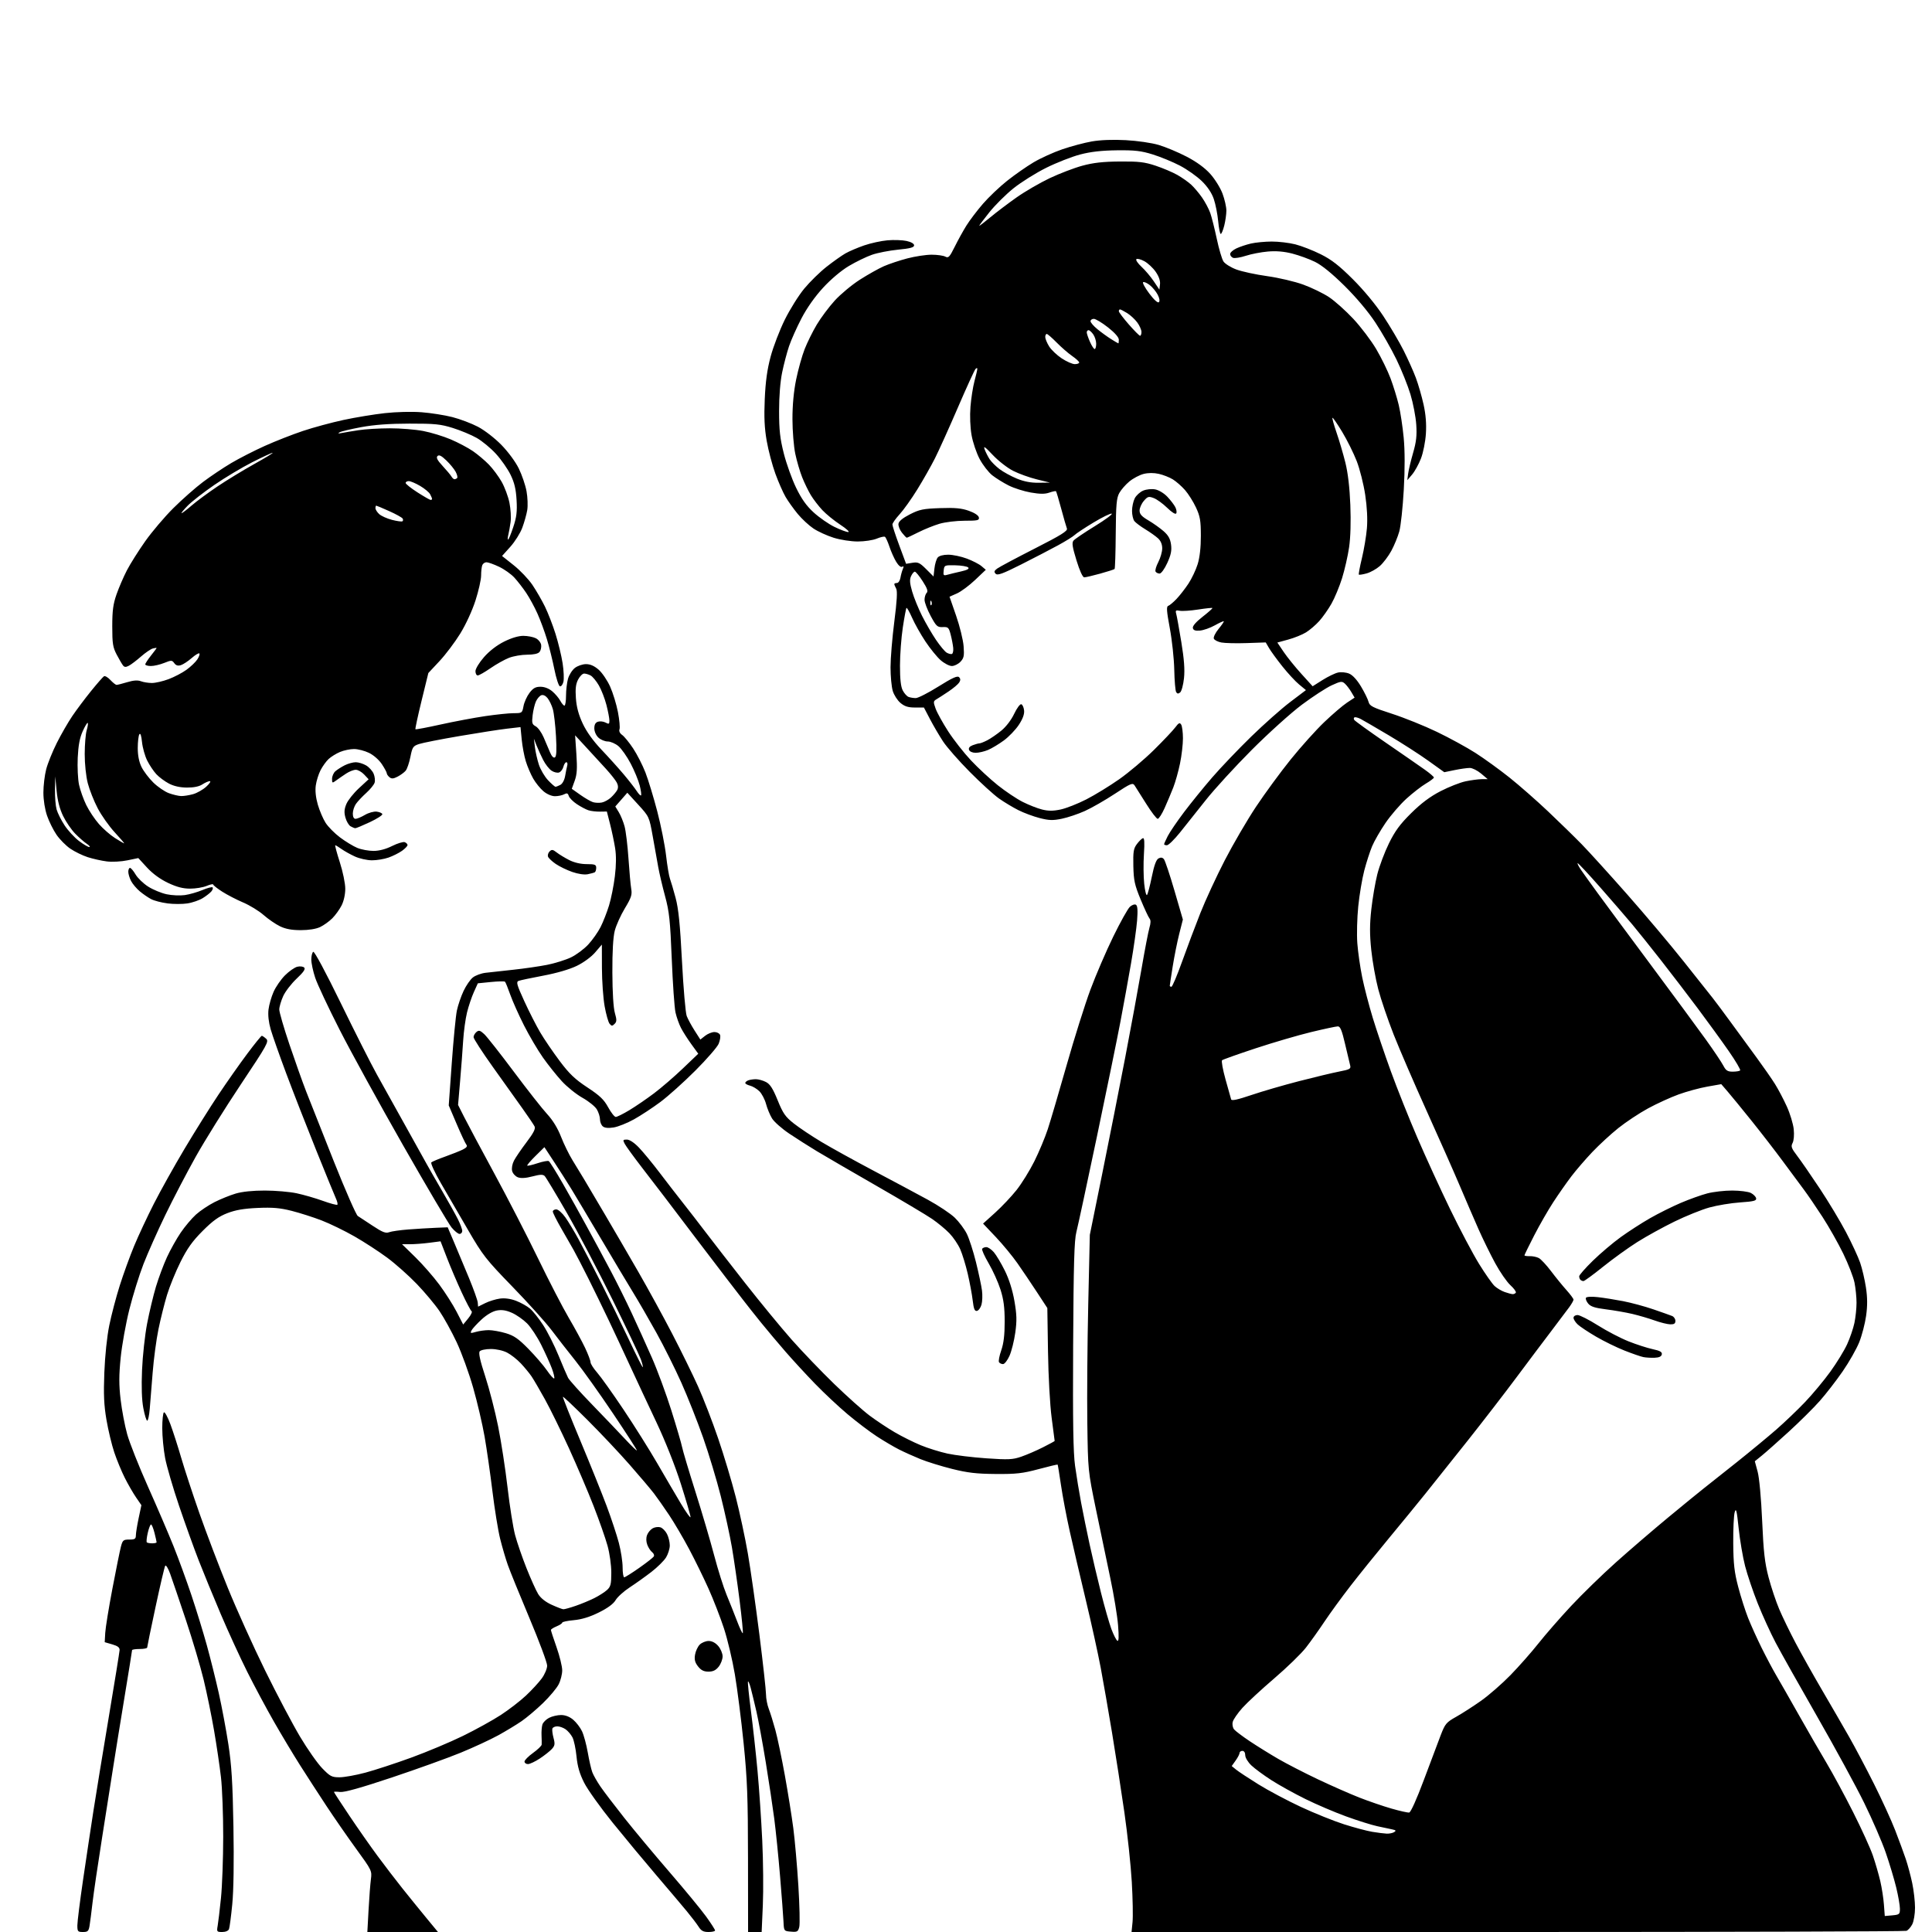 <svg version="1.1" xmlns="http://www.w3.org/2000/svg" xmlns:xlink="http://www.w3.org/1999/xlink" width="1024" height="1024" viewBox="0 0 1024 1024"><path stroke="none" fill="black" fill-rule="evenodd" d="M43.955,1024.0C41.245,1024.0 41.0,1023.71 41.0,1020.504C41.0,1018.581 42.368,1007.669 44.04,996.254C45.713,984.839 48.2,968.3 49.567,959.5C50.935,950.7 54.579,928.425 57.667,910.0C60.754,891.575 63.329,875.648 63.39,874.608C63.47,873.222 62.428,872.404 59.5,871.554L55.5,870.393L55.78,865.446C55.935,862.726 57.645,852.175 59.582,842.0C61.519,831.825 63.547,821.812 64.09,819.75C64.991,816.329 65.381,816.0 68.539,816.0C71.456,816.0 72.003,815.647 72.017,813.75C72.027,812.513 72.689,808.412 73.489,804.638L74.942,797.776L72.104,793.638C70.543,791.362 67.859,786.707 66.14,783.293C64.421,779.88 61.914,773.805 60.569,769.793C59.224,765.782 57.357,758.0 56.421,752.5C55.097,744.725 54.847,739.162 55.297,727.5C55.64,718.629 56.711,708.403 57.92,702.473C59.044,696.959 61.544,687.454 63.476,681.353C65.408,675.251 68.836,665.814 71.093,660.38C73.351,654.946 78.059,644.875 81.557,638.0C85.055,631.125 92.373,618.021 97.82,608.881C103.266,599.741 111.367,586.81 115.821,580.145C120.276,573.481 127.125,563.747 131.041,558.514C134.957,553.281 138.427,549.0 138.752,549.0C139.077,549.0 140.111,549.696 141.051,550.546C142.639,551.984 141.692,553.694 127.616,574.796C119.287,587.283 108.566,604.475 103.791,613.0C99.017,621.525 91.736,635.475 87.612,644.0C83.488,652.525 78.282,664.215 76.044,669.977C73.805,675.739 70.442,686.548 68.57,693.998C66.698,701.447 64.623,712.97 63.958,719.604C63.025,728.919 63.018,733.968 63.925,741.771C64.571,747.329 66.141,755.617 67.414,760.188C68.687,764.76 73.65,777.275 78.445,788.0C83.239,798.725 89.325,812.9 91.969,819.5C94.614,826.1 98.888,837.8 101.468,845.5C104.048,853.2 107.715,865.125 109.617,872.0C111.52,878.875 114.383,890.35 115.981,897.5C117.578,904.65 119.855,916.8 121.041,924.5C122.738,935.516 123.309,944.8 123.721,968.063C124.051,986.722 123.824,1001.921 123.107,1009.271C122.481,1015.675 121.703,1021.609 121.378,1022.458C121.026,1023.374 119.566,1024.0 117.782,1024.0C114.939,1024.0 114.809,1023.825 115.361,1020.75C115.682,1018.962 116.472,1012.325 117.116,1006.0C117.76,999.675 118.295,985.05 118.305,973.5C118.315,961.95 117.783,947.775 117.122,942.0C116.461,936.225 114.815,925.075 113.463,917.223C112.111,909.37 109.618,897.22 107.923,890.223C106.228,883.225 101.98,868.95 98.483,858.5C94.986,848.05 91.254,837.088 90.189,834.141C89.115,831.17 87.944,829.281 87.56,829.902C87.18,830.518 84.873,840.351 82.434,851.752C79.995,863.154 78.0,872.824 78.0,873.241C78.0,873.659 76.2,874.0 74.0,874.0C71.8,874.0 70.0,874.281 70.0,874.624C70.0,874.968 68.185,886.252 65.967,899.7C63.749,913.148 61.082,929.629 60.042,936.325C59.001,943.021 56.331,959.975 54.109,974.0C51.887,988.025 49.604,1003.55 49.036,1008.5C48.469,1013.45 47.758,1018.962 47.457,1020.75C46.983,1023.56 46.509,1024.0 43.955,1024.0zM213.417,1024.0L194.706,1024.0L195.347,1012.25C195.699,1005.788 196.261,998.475 196.594,996.0C197.188,991.597 197.02,991.251 188.833,980.0C184.232,973.675 177.058,963.325 172.892,957.0C168.726,950.675 162.462,941.0 158.972,935.5C155.482,930.0 149.326,919.737 145.292,912.693C141.257,905.65 134.859,893.703 131.073,886.146C127.287,878.588 120.947,864.776 116.984,855.452C113.022,846.128 107.762,833.325 105.296,827.0C102.83,820.675 98.165,807.7 94.929,798.168C91.693,788.635 88.361,777.223 87.523,772.807C86.685,768.392 86.0,761.255 86.0,756.949C86,752.642 86.4,748.871 86.888,748.569C87.376,748.267 88.925,751.12 90.329,754.908C91.733,758.695 94.302,766.678 96.039,772.647C97.776,778.616 102.113,791.825 105.677,802.0C109.241,812.175 116.002,829.95 120.703,841.5C125.403,853.05 134.342,872.85 140.569,885.5C146.795,898.15 155.108,913.9 159.044,920.5C162.979,927.1 168.274,934.638 170.812,937.25C174.98,941.542 175.862,942 179.962,941.997C182.458,941.996 188.632,940.888 193.683,939.535C198.734,938.181 209.663,934.6 217.969,931.576C226.276,928.552 238.606,923.372 245.37,920.064C252.134,916.756 261.174,911.761 265.458,908.964C269.743,906.167 275.734,901.543 278.772,898.689C281.81,895.835 285.58,891.745 287.148,889.6C288.728,887.439 290.0,884.41 290.0,882.807C290.0,881.216 285.791,869.921 280.647,857.707C275.503,845.493 270.339,832.8 269.171,829.5C268.002,826.2 266.156,819.9 265.067,815.5C263.977,811.1 262.154,799.85 261.015,790.5C259.875,781.15 258.004,768.1 256.857,761.5C255.71,754.9 252.976,743.2 250.78,735.5C248.585,727.8 244.65,716.958 242.037,711.406C239.424,705.854 235.34,698.446 232.961,694.943C230.583,691.44 225.16,684.958 220.911,680.537C216.662,676.117 209.615,669.851 205.25,666.614C200.885,663.376 193.081,658.303 187.907,655.341C182.733,652.378 174.9,648.565 170.5,646.867C166.1,645.169 158.947,642.881 154.604,641.782C148.417,640.216 144.522,639.881 136.604,640.23C129.262,640.555 124.86,641.31 120.5,642.993C115.941,644.754 112.798,647.014 107.414,652.405C101.984,657.843 99.24,661.683 95.667,668.846C93.103,673.986 89.89,681.861 88.525,686.346C87.161,690.831 85.12,699.0 83.989,704.5C82.858,710.0 81.474,720.35 80.914,727.5C80.354,734.65 79.658,743.312 79.368,746.75C79.078,750.188 78.478,753.0 78.034,753.0C77.59,753.0 76.661,750.006 75.971,746.346C75.137,741.925 74.907,735.13 75.286,726.096C75.6,718.618 76.812,707.55 77.979,701.5C79.147,695.45 81.248,686.675 82.648,682.0C84.049,677.325 86.67,670.295 88.473,666.378C90.276,662.461 93.559,656.595 95.768,653.342C97.977,650.089 101.619,645.77 103.862,643.743C106.106,641.717 110.542,638.746 113.72,637.142C116.899,635.537 121.944,633.499 124.932,632.612C128.383,631.588 134.034,631.006 140.432,631.017C145.969,631.027 153.521,631.675 157.212,632.457C160.904,633.24 167.154,635.045 171.101,636.468C175.047,637.892 178.512,638.821 178.801,638.533C179.089,638.244 178.757,636.769 178.062,635.254C177.367,633.739 172.629,622.15 167.531,609.5C162.434,596.85 155.321,578.625 151.725,569.0C148.128,559.375 144.415,548.837 143.473,545.583C142.387,541.829 141.963,537.99 142.314,535.083C142.618,532.562 143.835,528.325 145.017,525.666C146.2,523.007 148.919,519.081 151.058,516.942C153.198,514.802 156.119,512.757 157.548,512.399C158.991,512.036 160.629,512.229 161.231,512.831C162.011,513.611 160.883,515.263 157.218,518.708C154.414,521.344 151.203,525.525 150.082,528.0C148.961,530.475 148.034,533.64 148.022,535.034C148.01,536.428 150.425,544.753 153.39,553.534C156.354,562.315 160.352,573.55 162.272,578.5C164.193,583.45 170.783,600.1 176.917,615.5C183.05,630.9 188.774,643.95 189.636,644.5C190.497,645.05 194.078,647.403 197.593,649.728C202.702,653.109 204.436,653.786 206.242,653.102C207.484,652.631 212.1,651.972 216.5,651.636C220.9,651.3 227.377,650.907 230.894,650.762L237.288,650.5L240.688,658.5C242.558,662.9 246.101,671.38 248.563,677.344C251.024,683.308 253.119,689.169 253.218,690.369L253.399,692.552L257.174,690.684C259.25,689.657 262.763,688.573 264.982,688.276C267.58,687.927 270.63,688.351 273.548,689.465C276.04,690.417 279.352,692.267 280.908,693.576C282.463,694.885 285.609,698.831 287.899,702.345C290.188,705.858 293.832,713.07 295.997,718.37C298.162,723.671 300.453,729.018 301.088,730.254C301.723,731.489 307.479,737.9 313.879,744.5C320.279,751.1 328.153,759.335 331.376,762.799C334.598,766.264 337.379,768.954 337.555,768.778C337.731,768.602 332.055,759.8 324.941,749.218C317.827,738.636 308.855,726.046 305.002,721.239C301.15,716.433 295.45,709.125 292.336,705.0C289.222,700.875 279.885,690.507 271.587,681.961C257.603,667.558 255.886,665.364 248.105,651.961C243.488,644.007 237.018,632.855 233.727,627.178C230.437,621.501 228.139,616.508 228.622,616.083C229.105,615.658 232.425,614.268 236.0,612.993C239.575,611.718 243.769,610.045 245.321,609.275C247.31,608.288 247.855,607.525 247.171,606.688C246.637,606.034 244.32,601.087 242.021,595.693L237.841,585.886L239.459,563.316C240.348,550.902 241.56,538.44 242.152,535.623C242.745,532.805 244.33,528.149 245.676,525.275C247.021,522.401 249.251,519.161 250.631,518.075C252.012,516.99 255.022,515.878 257.32,515.606C259.619,515.333 266.225,514.606 272.0,513.989C277.775,513.373 285.875,512.2 290.0,511.382C294.125,510.564 299.814,508.785 302.642,507.427C305.469,506.07 309.604,502.984 311.829,500.57C314.054,498.156 316.977,494.002 318.324,491.34C319.67,488.678 321.678,483.562 322.785,479.971C323.893,476.379 325.289,469.404 325.888,464.471C326.615,458.491 326.66,453.5 326.024,449.5C325.498,446.2 324.299,440.492 323.359,436.815L321.648,430.13L317.977,430.181C315.957,430.209 313.23,429.89 311.916,429.473C310.601,429.056 307.847,427.604 305.795,426.246C303.743,424.888 301.794,422.927 301.465,421.889C300.991,420.396 300.475,420.21 298.999,421.001C297.972,421.55 295.786,422 294.142,422C292.381,422.0 289.882,420.93 288.057,419.395C286.354,417.962 283.895,414.924 282.593,412.645C281.291,410.365 279.534,406.25 278.689,403.5C277.844,400.75 276.866,395.547 276.517,391.938L275.881,385.376L268.691,386.216C264.736,386.678 253.409,388.439 243.521,390.129C233.632,391.819 223.99,393.719 222.094,394.351C218.933,395.404 218.553,395.97 217.522,401.157C216.904,404.269 215.779,407.561 215.022,408.473C214.265,409.385 212.343,410.805 210.751,411.629C208.497,412.794 207.54,412.863 206.428,411.94C205.643,411.288 205,410.351 205,409.856C205,409.362 203.826,407.183 202.391,405.015C200.887,402.742 198.001,400.211 195.576,399.037C193.262,397.916 189.696,397 187.652,397C185.608,397 182.269,397.696 180.232,398.548C178.194,399.399 175.465,401.086 174.166,402.298C172.868,403.509 170.941,406.186 169.884,408.247C168.827,410.308 167.694,413.952 167.366,416.345C166.986,419.121 167.377,422.785 168.447,426.467C169.37,429.641 171.215,433.965 172.547,436.075C173.88,438.186 177.339,441.689 180.235,443.859C183.131,446.03 187.242,448.525 189.372,449.403C191.502,450.281 195.351,451.0 197.926,451.0C200.963,451.0 204.44,450.087 207.824,448.401C210.692,446.971 213.706,446.057 214.52,446.369C215.334,446.682 216,447.371 216,447.901C216,448.43 214.68,449.804 213.066,450.953C211.452,452.102 208.246,453.708 205.94,454.521C203.635,455.334 199.668,455.99 197.124,455.978C194.581,455.966 190.555,455.073 188.177,453.994C185.8,452.915 182.58,451.125 181.023,450.016C179.466,448.907 177.971,448 177.701,448C177.432,448.0 178.514,452.05 180.106,457C181.725,462.034 183.0,468.221 183.0,471.04C183,474.073 182.219,477.61 181.039,479.924C179.96,482.039 177.742,485.105 176.109,486.737C174.477,488.37 171.579,490.447 169.669,491.353C167.506,492.379 163.642,493 159.415,493C154.624,493 151.39,492.399 148.403,490.953C146.078,489.827 142.168,487.139 139.714,484.979C137.26,482.82 132.383,479.831 128.876,478.339C125.369,476.847 120.362,474.255 117.75,472.579C115.138,470.903 113,469.21 113.0,468.817C113.0,468.424 111.439,468.754 109.532,469.551C107.625,470.348 103.687,471 100.782,470.999C96.969,470.999 93.704,470.149 89.043,467.944C84.922,465.994 80.908,463.064 77.946,459.842L73.306,454.795L67.483,456.004C64.223,456.68 59.423,456.93 56.58,456.57C53.786,456.216 49.25,455.202 46.5,454.317C43.75,453.432 39.6,451.41 37.278,449.825C34.957,448.24 31.667,444.923 29.969,442.455C28.27,439.986 26.007,435.428 24.94,432.327C23.782,428.959 23,424.015 23,420.054C23,416.405 23.669,410.854 24.486,407.716C25.303,404.579 27.838,398.297 30.12,393.756C32.403,389.215 36.1,382.8 38.336,379.5C40.573,376.2 45.034,370.25 48.251,366.278C51.468,362.306 54.55,358.778 55.101,358.438C55.652,358.097 57.183,358.984 58.504,360.409C59.824,361.834 61.304,363 61.793,363C62.282,363 64.827,362.355 67.448,361.566C70.728,360.579 72.982,360.423 74.672,361.066C76.024,361.58 78.659,362 80.528,362C82.396,362.0 86.37,361.085 89.357,359.968C92.345,358.85 96.621,356.609 98.859,354.987C101.097,353.366 103.68,350.892 104.599,349.489C105.519,348.086 106,346.667 105.669,346.336C105.338,346.005 103.507,347.104 101.599,348.779C99.692,350.453 97.124,352.143 95.892,352.534C94.315,353.035 93.274,352.727 92.373,351.495C91.174,349.856 90.837,349.848 87.026,351.373C84.79,352.268 81.619,353 79.98,353C78.341,353 77.0,352.612 77.0,352.138C77,351.663 78.35,349.576 80,347.5C81.65,345.424 83,343.604 83,343.456C83,343.308 82.105,343.421 81.012,343.707C79.918,343.993 77.106,345.906 74.762,347.959C72.418,350.011 69.535,352.201 68.355,352.824C66.724,353.686 65.974,353.664 65.226,352.729C64.685,352.053 63.175,349.475 61.871,347.0C59.813,343.093 59.5,341.116 59.5,332.0C59.5,323.659 59.967,320.164 61.77,315.0C63.019,311.425 65.494,305.695 67.27,302.267C69.047,298.839 73.41,291.916 76.966,286.883C80.522,281.85 87.215,273.965 91.84,269.361C96.465,264.756 103.548,258.507 107.58,255.472C111.611,252.438 118.368,247.911 122.595,245.412C126.822,242.913 134.829,238.823 140.39,236.324C145.95,233.824 155.021,230.266 160.548,228.416C166.074,226.566 175.749,223.945 182.048,222.591C188.346,221.237 198.225,219.607 204.0,218.971C210.049,218.304 218.291,218.103 223.442,218.497C228.361,218.873 235.702,220.029 239.756,221.066C243.811,222.102 249.912,224.409 253.314,226.192C256.814,228.026 262.2,232.188 265.718,235.778C269.314,239.449 273.213,244.732 274.967,248.312C276.635,251.715 278.481,257.135 279.07,260.355C279.659,263.576 279.83,268.076 279.451,270.355C279.071,272.635 277.891,276.841 276.827,279.702C275.763,282.563 272.915,287.103 270.497,289.792L266.102,294.68L272.301,299.607C275.71,302.316 280.163,307 282.196,310.016C284.228,313.032 287.213,318.2 288.828,321.5C290.444,324.8 292.962,331.296 294.425,335.934C295.887,340.573 297.584,347.582 298.194,351.51C298.805,355.438 298.994,359.887 298.615,361.397C298.236,362.907 297.394,363.965 296.744,363.748C296.094,363.531 294.783,359.481 293.831,354.747C292.879,350.014 291.104,342.846 289.886,338.82C288.668,334.794 286.409,328.676 284.866,325.224C283.323,321.772 280.632,316.822 278.885,314.224C277.139,311.626 274.313,307.982 272.605,306.128C270.897,304.273 267.25,301.69 264.5,300.387C261.75,299.085 258.761,298.015 257.857,298.01C256.953,298.004 255.941,298.712 255.607,299.582C255.273,300.452 255,302.921 255.0,305.07C255,307.218 253.663,313.144 252.03,318.238C250.307,323.612 246.913,330.986 243.946,335.804C241.133,340.371 236.177,346.945 232.932,350.413L227.034,356.719L223.431,371.44C221.449,379.537 219.99,386.323 220.188,386.521C220.386,386.72 226.387,385.588 233.524,384.007C240.661,382.426 251.283,380.428 257.128,379.566C262.974,378.705 269.786,378 272.267,378C276.689,378.0 276.791,377.926 277.473,374.25C277.855,372.188 279.278,369.038 280.635,367.25C282.56,364.713 283.842,364.0 286.474,364C288.576,364 290.922,364.905 292.702,366.403C294.273,367.725 296.184,369.975 296.948,371.403C297.713,372.831 298.712,374 299.169,374C299.626,374.0 300.003,371.637 300.006,368.75C300.009,365.863 300.474,361.833 301.04,359.795C301.606,357.758 303.239,355.171 304.669,354.045C306.107,352.915 308.759,352.0 310.6,352C312.868,352 315.011,352.949 317.317,354.973C319.179,356.608 321.914,360.644 323.394,363.942C324.874,367.24 326.731,373.316 327.521,377.444C328.31,381.572 328.682,385.664 328.347,386.538C327.974,387.509 328.523,388.678 329.757,389.542C330.868,390.321 333.484,393.529 335.571,396.673C337.658,399.817 340.593,405.564 342.094,409.444C343.595,413.325 346.412,422.575 348.354,430.0C350.296,437.425 352.399,447.961 353.029,453.413C353.658,458.864 354.589,464.419 355.097,465.755C355.605,467.092 356.943,471.631 358.07,475.843C359.624,481.649 360.446,489.785 361.468,509.5C362.21,523.8 363.337,536.85 363.972,538.5C364.608,540.15 366.494,543.635 368.164,546.244L371.2,550.987L373.735,548.994C375.129,547.897 377.348,547.0 378.666,547.0C379.984,547 381.325,547.683 381.645,548.518C381.966,549.353 381.636,551.463 380.914,553.208C380.191,554.953 374.627,561.357 368.55,567.44C362.472,573.523 354.125,581.014 350.0,584.087C345.875,587.16 339.573,591.3 335.995,593.286C332.417,595.273 327.582,597.203 325.251,597.576C322.424,598.028 320.509,597.838 319.505,597.004C318.677,596.317 318,594.642 318.0,593.282C318.0,591.922 317.254,589.546 316.343,588.003C315.432,586.46 312.001,583.691 308.72,581.849C305.439,580.007 300.5,576.036 297.745,573.025C294.99,570.014 290.504,564.389 287.775,560.525C285.046,556.661 280.533,549.0 277.746,543.5C274.959,538.0 271.677,530.664 270.453,527.197C269.229,523.73 267.978,520.644 267.673,520.339C267.368,520.035 264,520.098 260.189,520.481L253.259,521.177L251.154,525.838C249.995,528.402 248.371,533.23 247.544,536.568C246.717,539.905 245.791,546.655 245.487,551.568C245.182,556.48 244.45,566.155 243.86,573.066L242.786,585.633L246.025,592.066C247.807,595.605 254.999,609.075 262.008,622.0C269.017,634.925 279.46,655.21 285.216,667.078C290.972,678.947 298.265,693.047 301.423,698.413C304.581,703.779 308.477,710.943 310.082,714.334C311.686,717.725 312.999,721.18 312.999,722.011C313,722.842 314.576,725.317 316.503,727.511C318.43,729.705 324.683,738.475 330.399,747.0C336.115,755.525 344.178,768.35 348.318,775.5C352.457,782.65 358.129,792.325 360.921,797.0C363.714,801.675 365.999,804.849 365.999,804.054C366,803.258 363.703,795.383 360.896,786.554C357.834,776.924 352.618,763.787 347.862,753.724C343.5,744.498 337.293,731.223 334.069,724.224C330.845,717.226 325.75,706.325 322.747,700.0C319.744,693.675 314.809,683.55 311.782,677.5C308.754,671.45 305.26,664.7 304.018,662.5C302.776,660.3 299.788,655.081 297.38,650.902C294.971,646.723 293.0,642.785 293.0,642.152C293.0,641.518 293.824,641.0 294.83,641.0C295.846,641 297.998,642.892 299.664,645.25C301.316,647.587 304.496,652.875 306.731,657.0C308.966,661.125 314.328,671.477 318.647,680.004C322.966,688.53 329.618,702.137 333.429,710.241C337.24,718.345 340.507,724.826 340.69,724.644C340.872,724.461 340.399,722.554 339.639,720.406C338.879,718.258 332.165,704.125 324.72,689.0C317.275,673.875 306.389,653.175 300.531,643.0C294.672,632.825 289.344,623.967 288.689,623.316C287.773,622.403 286.284,622.45 282.2,623.522C278.642,624.456 276.105,624.61 274.478,623.992C273.146,623.485 271.782,621.978 271.447,620.643C271.095,619.241 271.503,616.928 272.413,615.168C273.28,613.492 276.278,609.096 279.076,605.4C282.807,600.47 283.941,598.236 283.331,597.016C282.874,596.101 280.025,591.878 277.0,587.631C273.975,583.383 266.887,573.447 261.25,565.55C255.612,557.652 251,550.528 251,549.718C251.0,548.908 251.688,547.674 252.529,546.976C253.799,545.922 254.498,546.113 256.649,548.103C258.074,549.421 265.125,558.375 272.316,568.0C279.508,577.625 287.472,587.75 290.014,590.5C293,593.73 295.599,597.979 297.356,602.5C298.852,606.35 301.605,611.975 303.474,615.0C305.343,618.025 308.084,622.525 309.565,625.0C311.046,627.475 315.971,635.8 320.509,643.5C325.047,651.2 333.037,664.925 338.265,674.0C343.493,683.075 351.62,697.925 356.326,707.0C361.033,716.075 367.187,728.62 370.003,734.879C372.819,741.137 377.602,753.512 380.632,762.379C383.661,771.245 387.867,785.25 389.977,793.5C392.087,801.75 394.977,815.25 396.399,823.5C397.821,831.75 400.563,851.029 402.492,866.342C404.421,881.655 406,895.934 406.0,898.072C406.0,900.21 406.66,903.656 407.466,905.73C408.273,907.803 409.851,912.875 410.974,917.0C412.096,921.125 414.355,931.925 415.994,941.0C417.632,950.075 419.648,962.675 420.472,969.0C421.297,975.325 422.503,989.058 423.152,999.519C423.802,1009.979 424.018,1019.793 423.633,1021.327C423.003,1023.834 422.557,1024.086 419.216,1023.808C415.5,1023.5 415.5,1023.5 415.269,1018.5C415.142,1015.75 414.327,1004.95 413.457,994.5C412.588,984.05 411.203,970.325 410.379,964.0C409.555,957.675 407.525,944.175 405.866,934.0C404.208,923.825 401.967,911.675 400.887,907.0C399.806,902.325 398.46,896.767 397.895,894.649C397.331,892.531 396.68,890.986 396.45,891.216C396.221,891.446 396.913,898.402 397.99,906.673C399.066,914.945 400.649,929.315 401.506,938.606C402.363,947.898 403.488,964.5 404.006,975.5C404.524,986.5 404.665,1001.913 404.319,1009.75L403.689,1024.0L400.095,1023.999L396.5,1023.999L396.459,985.249C396.424,952.384 396.072,943.083 394.139,924.0C392.887,911.625 390.798,895.2 389.499,887.5C388.199,879.8 385.583,868.775 383.685,863.0C381.787,857.225 378.113,847.775 375.522,842.0C372.93,836.225 368.298,826.775 365.228,821.0C362.157,815.225 357.395,807.125 354.645,803.0C351.895,798.875 348.262,793.7 346.573,791.5C344.884,789.3 339.11,782.485 333.743,776.356C328.376,770.227 318.294,759.534 311.339,752.593C304.383,745.653 298.538,740.129 298.349,740.317C298.161,740.506 302.292,750.913 307.531,763.443C312.769,775.974 319.074,791.623 321.542,798.22C324.01,804.817 326.922,813.626 328.014,817.795C329.106,821.965 330.0,827.767 330.0,830.688C330.0,833.61 330.379,836.0 330.843,836.0C331.307,836.0 334.873,833.762 338.767,831.027C342.662,828.292 346.153,825.562 346.524,824.961C346.896,824.359 346.5,823.334 345.645,822.683C344.79,822.033 343.631,820.263 343.07,818.75C342.422,817.005 342.388,815.108 342.977,813.561C343.487,812.219 344.843,810.619 345.99,810.005C347.137,809.391 348.963,809.171 350.049,809.515C351.134,809.86 352.692,811.437 353.511,813.021C354.33,814.605 355.0,817.332 355.0,819.082C355.0,820.832 354.108,823.707 353.019,825.47C351.929,827.233 348.441,830.683 345.269,833.137C342.096,835.591 336.931,839.276 333.791,841.326C330.651,843.375 327.276,846.42 326.291,848.093C325.108,850.1 322.087,852.326 317.392,854.648C312.569,857.033 308.309,858.343 304.142,858.721C300.764,859.027 298.0,859.611 298.0,860.018C298.0,860.424 296.65,861.317 295.0,862.0C293.35,862.683 292.0,863.547 292.0,863.919C292.0,864.292 293.341,868.399 294.98,873.048C296.619,877.697 297.969,883.205 297.98,885.29C297.991,887.374 297.135,890.749 296.077,892.79C295.02,894.83 291.307,899.26 287.827,902.634C284.347,906.008 279.234,910.331 276.465,912.241C273.695,914.15 268.07,917.556 263.965,919.808C259.859,922.061 250.97,926.177 244.211,928.955C237.451,931.733 221.04,937.642 207.741,942.087C191.345,947.566 182.505,950.044 180.281,949.785C178.476,949.574 177.0,949.575 177.0,949.786C177.0,949.998 180.673,955.645 185.161,962.336C189.65,969.026 196.402,978.667 200.166,983.76C203.93,988.852 209.82,996.542 213.255,1000.848C216.69,1005.154 222.341,1012.125 225.814,1016.339L232.128,1024.0L213.417,1024.0zM375.523,1024.0C372.818,1024.0 371.66,1023.39 370.309,1021.25C369.353,1019.737 366.53,1016.03 364.036,1013.01C361.541,1009.991 354.325,1001.467 348.0,994.067C341.675,986.667 331.204,974.063 324.731,966.057C318.258,958.05 311.46,948.532 309.625,944.904C307.204,940.117 306.09,936.291 305.564,930.948C305.165,926.9 304.202,922.358 303.425,920.855C302.647,919.351 301.009,917.419 299.783,916.561C298.558,915.702 296.568,915.0 295.361,915.0C294.154,915.0 292.989,915.533 292.772,916.185C292.554,916.837 292.83,919.067 293.383,921.141C294.233,924.324 294.098,925.234 292.521,926.977C291.493,928.113 288.628,930.383 286.155,932.021C283.681,933.659 280.834,935.0 279.829,935.0C278.823,935.0 278.0,934.401 278.0,933.67C278.0,932.938 280.025,930.885 282.5,929.107C284.975,927.33 287.044,925.341 287.097,924.688C287.15,924.035 287.117,921.823 287.022,919.773C286.928,917.724 287.141,915.131 287.496,914.012C287.851,912.893 289.437,911.308 291.021,910.489C292.605,909.67 295.464,909.0 297.374,909.0C299.615,909.0 301.895,909.883 303.804,911.488C305.43,912.857 307.535,915.608 308.481,917.602C309.428,919.596 310.803,924.673 311.539,928.885C312.274,933.096 313.355,937.804 313.942,939.347C314.528,940.889 316.44,944.255 318.191,946.826C319.941,949.397 325.651,956.9 330.879,963.5C336.108,970.1 346.936,983.085 354.943,992.355C362.949,1001.625 371.637,1012.171 374.25,1015.79C376.863,1019.409 379.0,1022.737 379.0,1023.185C379.0,1023.633 377.435,1024.0 375.523,1024.0zM804.291,1024.0L599.746,1024.0L600.27,1018.75C600.558,1015.862 600.381,1006.3 599.876,997.5C599.371,988.7 597.596,972.05 595.931,960.5C594.265,948.95 591.337,930.05 589.423,918.5C587.509,906.95 584.804,891.425 583.412,884.0C582.02,876.575 578.453,860.375 575.485,848.0C572.517,835.625 568.698,819.277 566.999,811.67C565.3,804.064 563.207,793.039 562.348,787.17C561.49,781.302 560.69,776.393 560.572,776.262C560.454,776.131 555.89,777.22 550.429,778.682C541.975,780.945 538.603,781.325 527.725,781.24C517.542,781.16 512.845,780.613 504.584,778.544C498.883,777.117 491.358,774.786 487.861,773.366C484.365,771.945 479.253,769.645 476.502,768.255C473.751,766.864 468.455,763.743 464.732,761.317C461.01,758.892 454.035,753.603 449.232,749.564C444.43,745.525 436.645,738.234 431.933,733.36C427.221,728.487 420.234,720.9 416.406,716.5C412.578,712.1 406.758,705.184 403.473,701.131C400.188,697.078 395.735,691.453 393.577,688.631C391.42,685.809 387.537,680.772 384.95,677.437C382.363,674.103 374.814,664.203 368.175,655.437C361.535,646.672 354.212,637.025 351.9,634.0C349.589,630.975 344.234,624.0 340,618.5C335.766,613.0 331.768,607.487 331.116,606.25C330.046,604.222 330.159,604.0 332.257,604.0C333.688,604.0 336.152,605.635 338.66,608.25C340.902,610.587 345.809,616.55 349.566,621.5C353.322,626.45 358.875,633.631 361.906,637.457C364.936,641.284 370.335,648.259 373.903,652.957C377.471,657.656 386.917,669.825 394.894,680.0C402.872,690.175 413.974,703.675 419.567,710.0C425.16,716.325 435.308,726.9 442.118,733.501C448.928,740.101 457.394,747.666 460.931,750.312C464.468,752.958 470.464,756.935 474.255,759.149C478.045,761.363 484.237,764.448 488.013,766.005C491.789,767.563 498.169,769.555 502.189,770.432C506.21,771.31 515.487,772.439 522.803,772.942C534.523,773.747 536.726,773.642 541.308,772.066C544.169,771.082 549.319,768.858 552.754,767.124C556.19,765.39 558.996,763.865 558.992,763.736C558.988,763.606 558.272,758.1 557.401,751.5C556.499,744.668 555.665,729.55 555.463,716.395L555.108,693.29L549.615,684.895C546.594,680.278 541.957,673.401 539.311,669.614C536.665,665.826 531.474,659.532 527.776,655.627L521.051,648.527L527.445,642.757C530.961,639.583 536.068,634.177 538.793,630.743C541.519,627.309 545.766,620.45 548.232,615.5C550.698,610.55 553.897,602.9 555.341,598.5C556.785,594.1 561.292,578.8 565.357,564.5C569.422,550.2 575.094,532.2 577.961,524.5C580.828,516.8 586.257,504.182 590.025,496.461C593.793,488.74 597.776,481.608 598.875,480.613C599.984,479.609 601.408,479.134 602.074,479.546C602.926,480.072 603.102,482.497 602.681,487.894C602.354,492.077 600.918,502.25 599.489,510.5C598.06,518.75 595.524,532.7 593.853,541.5C592.182,550.3 586.569,577.732 581.38,602.461C576.191,627.189 571.3,649.914 570.511,652.961C569.369,657.369 569.017,669.629 568.788,713.0C568.572,753.919 568.828,769.867 569.815,777.0C570.539,782.225 571.98,791.0 573.018,796.5C574.056,802.0 576.076,811.9 577.507,818.5C578.937,825.1 581.663,836.683 583.564,844.24C585.465,851.797 587.945,860.451 589.075,863.471C590.205,866.491 591.618,869.264 592.215,869.633C592.983,870.108 593.094,867.708 592.595,861.402C592.207,856.506 590.364,845.3 588.499,836.5C586.633,827.7 583.204,811.275 580.879,800.0C576.658,779.538 576.649,779.453 576.298,754.0C576.104,739.975 576.324,711.85 576.787,691.5L577.628,654.5L584.226,622.0C587.855,604.125 593.325,576.45 596.382,560.5C599.44,544.55 603.332,523.4 605.032,513.5C606.733,503.6 608.613,493.827 609.211,491.782C609.974,489.169 609.984,487.682 609.242,486.782C608.661,486.077 606.545,481.53 604.539,476.677C601.39,469.057 600.866,466.647 600.696,459.006C600.529,451.443 600.799,449.757 602.561,447.392C603.694,445.871 605.129,444.457 605.75,444.25C606.559,443.98 606.716,446.383 606.303,452.754C605.987,457.637 606.055,464.69 606.455,468.425C606.855,472.161 607.522,474.831 607.937,474.359C608.352,473.886 609.497,469.546 610.481,464.713C611.717,458.642 612.815,455.634 614.03,454.984C615.25,454.331 616.131,454.453 616.903,455.383C617.516,456.121 620.026,463.621 622.482,472.049L626.947,487.373L625.029,494.936C623.974,499.096 622.41,506.883 621.555,512.239C620.7,517.596 620.0,522.208 620.0,522.489C620.0,522.77 620.396,523.0 620.88,523.0C621.364,523.0 623.894,517.038 626.501,509.75C629.108,502.462 633.469,490.875 636.192,484.0C638.915,477.125 644.741,464.525 649.14,456.0C653.538,447.475 660.99,434.702 665.7,427.615C670.41,420.528 678.681,409.247 684.08,402.547C689.478,395.847 697.481,386.94 701.864,382.752C706.246,378.565 711.663,373.928 713.9,372.447L717.968,369.755L716.234,366.81C715.28,365.191 713.739,363.176 712.81,362.332C711.283,360.946 710.608,361.033 705.81,363.235C702.889,364.576 695.775,369.206 690.0,373.525C684.225,377.845 672.289,388.606 663.475,397.439C654.662,406.273 643.712,418.225 639.142,424.0C634.573,429.775 628.395,437.538 625.413,441.25C622.431,444.962 619.318,448.0 618.496,448.0C617.673,448.0 617.0,447.757 617.0,447.46C617.0,447.163 617.873,445.209 618.94,443.117C620.007,441.026 623.896,435.316 627.582,430.429C631.268,425.542 637.992,417.258 642.523,412.022C647.055,406.785 656.329,397.075 663.132,390.444C669.934,383.814 679.253,375.55 683.84,372.081L692.18,365.773L688.545,362.776C686.545,361.128 682.537,356.792 679.638,353.14C676.738,349.488 673.578,345.15 672.616,343.5L670.867,340.5L660.853,340.846C655.346,341.037 649.277,340.899 647.367,340.541C645.457,340.183 643.65,339.252 643.351,338.473C643.052,337.694 644.189,335.381 645.876,333.334C647.564,331.287 648.801,329.467 648.624,329.291C648.448,329.115 646.306,330.088 643.863,331.453C641.42,332.818 637.882,334.062 636,334.218C633.476,334.426 632.488,334.067 632.235,332.851C632.018,331.809 633.924,329.615 637.407,326.895C640.44,324.526 642.775,322.442 642.597,322.264C642.419,322.085 639.01,322.446 635.022,323.065C631.034,323.683 626.66,323.977 625.301,323.717C623.176,323.311 622.914,323.542 623.427,325.373C623.756,326.543 624.968,333.262 626.123,340.305C627.619,349.437 628.025,354.94 627.538,359.493C627.162,363.004 626.252,366.376 625.516,366.987C624.524,367.81 623.974,367.767 623.388,366.819C622.954,366.117 622.502,360.807 622.385,355.021C622.268,349.234 621.209,339.333 620.032,333.018C618.324,323.852 618.155,321.451 619.196,321.116C619.913,320.884 621.891,319.232 623.592,317.444C625.292,315.656 628.122,312.021 629.881,309.366C631.639,306.711 633.846,302.055 634.785,299.02C635.893,295.435 636.487,290.169 636.478,284.0C636.466,275.901 636.083,273.682 633.881,268.954C632.46,265.904 629.849,261.759 628.079,259.743C626.309,257.726 623.416,255.184 621.65,254.093C619.885,253.002 616.541,251.682 614.22,251.161C611.514,250.553 608.607,250.566 606.116,251.199C603.98,251.741 600.595,253.533 598.595,255.182C596.595,256.831 594.18,259.602 593.229,261.34C591.785,263.979 591.478,267.517 591.364,282.802C591.29,292.869 591.016,301.317 590.757,301.577C590.497,301.836 587.076,302.938 583.155,304.024C579.234,305.111 575.416,306 574.67,306C573.835,306 572.254,302.542 570.549,296.983C568.366,289.864 568.035,287.663 568.977,286.528C569.634,285.736 574.728,282.288 580.298,278.866C585.869,275.443 589.888,272.463 589.23,272.243C588.573,272.024 584.207,274.157 579.528,276.983C574.85,279.809 570.369,282.774 569.571,283.572C568.772,284.37 564.83,286.819 560.81,289.012C556.789,291.206 547.979,295.783 541.232,299.182C531.447,304.112 528.714,305.11 527.732,304.114C526.754,303.123 526.913,302.557 528.5,301.369C529.6,300.546 538.513,295.793 548.307,290.806C562.484,283.587 565.985,281.409 565.481,280.12C565.133,279.229 563.774,274.504 562.462,269.621C561.149,264.737 559.906,260.573 559.7,260.366C559.493,260.16 557.897,260.488 556.153,261.097C553.819,261.91 551.23,261.897 546.352,261.048C542.706,260.413 537.423,258.733 534.611,257.316C531.8,255.898 527.886,253.468 525.914,251.915C523.941,250.362 520.936,246.481 519.236,243.291C517.535,240.1 515.601,234.374 514.938,230.566C514.214,226.409 513.988,220.417 514.371,215.571C514.723,211.132 515.677,205.025 516.493,202.0C517.309,198.975 517.982,196.073 517.988,195.55C517.996,194.95 517.651,194.95 517.052,195.55C516.531,196.073 512.321,205.275 507.696,216.0C503.072,226.725 497.605,238.838 495.547,242.917C493.49,246.996 489.279,254.421 486.191,259.417C483.102,264.413 478.87,270.35 476.787,272.612C474.704,274.873 473.0,277.303 473.0,278.012C473.0,278.721 474.63,283.695 476.623,289.067L480.246,298.834L483.612,298.288C486.538,297.813 487.487,298.252 490.884,301.648L494.79,305.555L495.272,301.278C495.537,298.926 496.315,296.326 497,295.501C497.757,294.588 499.946,294 502.585,294C504.972,294 509.398,294.925 512.421,296.057C515.445,297.188 518.949,298.989 520.209,300.059L522.5,302.005L516.809,307.404C513.679,310.373 509.352,313.582 507.193,314.535L503.268,316.267L506.767,326.353C508.691,331.9 510.474,339.153 510.729,342.469C511.126,347.635 510.886,348.823 509.057,350.75C507.883,351.987 505.83,353 504.496,353C503.161,353 500.488,351.611 498.554,349.913C496.62,348.215 492.999,343.759 490.507,340.011C488.015,336.263 484.838,330.621 483.446,327.474C482.054,324.326 480.71,321.957 480.458,322.208C480.207,322.46 479.329,327.128 478.507,332.583C477.684,338.037 477.009,347.135 477.006,352.8C477.002,359.893 477.455,363.98 478.463,365.928C479.268,367.485 480.654,369.037 481.545,369.379C482.435,369.72 484.158,370 485.374,370C486.59,370 491.988,367.245 497.37,363.878C504.743,359.266 507.439,358.039 508.305,358.905C509.128,359.728 509.154,360.533 508.395,361.736C507.812,362.66 505.297,364.785 502.806,366.458C500.315,368.131 497.427,369.999 496.388,370.61C494.646,371.634 494.608,372.02 495.905,375.609C496.677,377.748 499.666,383.151 502.545,387.614C505.425,392.078 510.868,399.016 514.641,403.03C518.413,407.045 524.821,412.979 528.88,416.216C532.939,419.454 538.85,423.41 542.016,425.008C545.182,426.606 549.802,428.425 552.282,429.049C555.646,429.896 558.153,429.897 562.146,429.051C565.091,428.427 571.206,426.023 575.736,423.708C580.266,421.394 588.137,416.575 593.228,413.0C598.318,409.425 606.583,402.45 611.593,397.5C616.603,392.55 621.697,387.167 622.912,385.539C624.713,383.123 625.291,382.847 626.045,384.039C626.553,384.842 626.976,388.106 626.985,391.292C626.993,394.478 626.294,400.502 625.431,404.68C624.568,408.858 622.962,414.576 621.861,417.388C620.76,420.2 618.705,425.088 617.293,428.25C615.882,431.413 614.226,434 613.613,433.999C613.001,433.998 610.25,430.403 607.5,426.009C604.75,421.615 601.988,417.247 601.363,416.303C600.337,414.756 599.303,415.194 590.863,420.751C585.713,424.141 578.575,428.233 575.0,429.844C571.425,431.455 565.925,433.303 562.778,433.951C558.051,434.925 556.012,434.862 551.044,433.59C547.736,432.742 542.661,430.858 539.765,429.401C536.869,427.945 532.25,425.168 529.5,423.229C526.75,421.291 519.769,414.934 513.987,409.103C508.204,403.271 501.845,396.025 499.855,393.0C497.865,389.975 494.765,384.688 492.965,381.25L489.694,375L484.924,375C481.325,375 479.441,374.4 477.253,372.559C475.657,371.217 473.823,368.352 473.176,366.193C472.529,364.034 472.0,358.4 472,353.672C472,348.945 472.901,338.057 474.003,329.478C475.402,318.584 475.703,313.314 475.003,312.005C474.451,310.975 474,309.877 474.0,309.566C474.0,309.255 474.624,309.0 475.387,309C476.149,309 476.985,307.762 477.245,306.25C477.505,304.737 478.082,302.639 478.529,301.586C479.098,300.242 478.996,299.884 478.185,300.385C477.49,300.815 476.23,299.786 475.018,297.799C473.911,295.985 472.294,292.368 471.426,289.762C470.558,287.156 469.479,284.796 469.03,284.518C468.58,284.241 466.604,284.685 464.638,285.507C462.673,286.328 458.172,287 454.637,287.0C451.031,287 445.421,286.129 441.855,285.017C438.36,283.926 433.542,281.724 431.148,280.125C428.755,278.526 425.009,275.054 422.824,272.41C420.639,269.765 417.747,265.718 416.397,263.415C415.048,261.112 412.602,255.552 410.962,251.059C409.322,246.566 407.257,238.752 406.372,233.695C405.18,226.877 404.912,221.14 405.336,211.5C405.745,202.192 406.631,195.802 408.454,189.0C409.854,183.775 413.219,175.0 415.932,169.5C418.644,164.0 423.305,156.552 426.289,152.95C429.273,149.347 434.591,144.143 438.107,141.386C441.623,138.628 446.106,135.451 448.069,134.326C450.032,133.201 454.489,131.294 457.974,130.088C461.458,128.882 467.052,127.659 470.404,127.368C473.757,127.078 478.3,127.234 480.5,127.715C482.934,128.247 484.5,129.159 484.5,130.045C484.5,131.139 482.395,131.705 476.008,132.326C471.338,132.78 465.08,134.009 462.101,135.056C459.122,136.103 453.648,138.764 449.936,140.969C445.881,143.378 440.429,147.972 436.277,152.478C431.921,157.205 427.678,163.216 424.801,168.739C422.289,173.557 419.322,180.2 418.207,183.5C417.092,186.8 415.447,193.052 414.552,197.392C413.548,202.261 412.927,210.115 412.931,217.892C412.937,228.035 413.428,232.43 415.442,240.372C416.82,245.801 419.742,253.954 421.937,258.489C424.829,264.462 427.402,268.079 431.275,271.617C434.216,274.303 439.154,277.737 442.248,279.25C445.342,280.762 448.647,282 449.592,282.0C450.537,282 448.653,280.258 445.405,278.128C442.157,275.999 437.865,272.511 435.866,270.378C433.868,268.245 431.139,264.7 429.801,262.5C428.464,260.3 426.383,256.025 425.178,253.0C423.972,249.975 422.322,244.35 421.51,240.5C420.699,236.65 420.027,228.396 420.017,222.157C420.006,214.736 420.682,207.475 421.972,201.157C423.057,195.846 425.083,188.599 426.475,185.054C427.866,181.508 430.763,175.658 432.912,172.054C435.061,168.449 439.332,162.733 442.402,159.351C445.472,155.969 451.476,150.971 455.742,148.244C460.009,145.516 465.743,142.299 468.485,141.095C471.227,139.89 476.825,138.026 480.924,136.952C485.023,135.878 490.797,135 493.754,135C496.712,135 499.986,135.457 501.03,136.016C502.699,136.909 503.303,136.275 506.029,130.766C507.735,127.32 510.537,122.25 512.256,119.5C513.975,116.75 517.88,111.605 520.935,108.068C523.99,104.53 529.771,99.027 533.782,95.84C537.792,92.653 544.101,88.247 547.801,86.049C551.5,83.851 558.346,80.741 563.014,79.138C567.681,77.535 574.726,75.658 578.668,74.966C583.196,74.172 589.825,73.921 596.668,74.285C602.857,74.615 610.357,75.708 614.165,76.836C617.83,77.922 624.474,80.706 628.929,83.024C634.221,85.777 638.565,88.946 641.46,92.167C643.898,94.878 646.817,99.567 647.946,102.586C649.076,105.605 650.0,109.659 650.0,111.595C650.0,113.531 649.497,117.114 648.881,119.557C648.266,122.001 647.431,124 647.025,124C646.619,124 646.004,120.948 645.657,117.217C645.31,113.486 644.267,108.206 643.339,105.483C642.242,102.262 640.012,98.933 636.958,95.959C634.375,93.444 629.166,89.768 625.381,87.791C621.597,85.814 615.125,83.148 611.0,81.866C604.815,79.943 601.483,79.557 592.0,79.664C583.91,79.756 578.128,80.414 572.5,81.884C568.1,83.033 560.0,86.212 554.5,88.947C549.0,91.682 541.187,96.58 537.139,99.831C533.09,103.082 527.353,108.785 524.389,112.504C521.425,116.223 519,119.448 519.0,119.67C519,119.891 521.609,117.901 524.799,115.247C527.988,112.593 534.277,107.828 538.775,104.659C543.273,101.489 551.192,96.888 556.372,94.433C561.553,91.979 569.326,89.009 573.646,87.833C579.471,86.248 584.6,85.67 593.5,85.598C603.559,85.516 606.633,85.876 612.5,87.825C616.35,89.103 621.525,91.301 624.0,92.707C626.475,94.114 629.782,96.443 631.35,97.883C632.917,99.322 635.523,102.408 637.14,104.739C638.758,107.07 640.703,110.741 641.463,112.895C642.223,115.049 643.776,121.202 644.913,126.568C646.051,131.933 647.646,137.338 648.459,138.578C649.272,139.818 652.341,141.732 655.279,142.832C658.218,143.931 665.578,145.52 671.635,146.362C677.734,147.21 686.273,149.215 690.769,150.857C695.236,152.487 701.375,155.47 704.412,157.485C707.449,159.501 713.211,164.648 717.217,168.922C721.223,173.197 726.708,180.43 729.407,184.996C732.105,189.562 735.538,196.582 737.036,200.596C738.534,204.611 740.485,210.956 741.372,214.698C742.259,218.439 743.435,226.225 743.985,232.0C744.637,238.851 744.655,248.408 744.035,259.5C743.513,268.85 742.444,278.817 741.66,281.65C740.876,284.482 738.968,289.126 737.421,291.969C735.873,294.812 733.133,298.432 731.331,300.014C729.529,301.596 726.38,303.353 724.334,303.918C722.287,304.483 720.436,304.77 720.221,304.554C720.006,304.339 720.736,300.414 721.844,295.832C722.951,291.249 724.142,284.125 724.489,280.0C724.894,275.192 724.572,268.831 723.591,262.28C722.75,256.659 720.721,248.608 719.083,244.39C717.445,240.171 713.972,233.192 711.366,228.88C708.759,224.568 706.446,221.221 706.226,221.441C706.005,221.662 706.983,225.197 708.398,229.297C709.813,233.397 711.91,240.52 713.058,245.126C714.428,250.624 715.337,258.351 715.706,267.623C716.06,276.525 715.816,284.835 715.046,290.1C714.374,294.694 712.695,302.063 711.314,306.476C709.933,310.889 707.409,316.959 705.706,319.964C704.002,322.969 701.078,327.121 699.208,329.192C697.337,331.262 694.197,333.951 692.23,335.167C690.262,336.383 686.036,338.094 682.838,338.969L677.023,340.561L680.373,345.531C682.215,348.264 686.423,353.478 689.723,357.118L695.724,363.736L700.981,360.421C703.873,358.598 707.564,356.815 709.185,356.459C710.806,356.103 713.453,356.359 715.068,357.028C716.912,357.792 719.256,360.337 721.371,363.872C723.223,366.967 725.018,370.625 725.362,372.0C725.906,374.181 727.483,374.984 737.743,378.297C744.209,380.385 754.928,384.702 761.562,387.891C768.196,391.079 777.421,396.12 782.062,399.093C786.703,402.066 794.775,407.906 800.0,412.071C805.225,416.236 814.456,424.337 820.514,430.072C826.571,435.807 834.604,443.65 838.365,447.5C842.125,451.35 852.944,463.275 862.406,474.0C871.868,484.725 885.328,500.7 892.317,509.5C899.305,518.3 906.268,527.075 907.789,529.0C909.309,530.925 913.67,536.775 917.479,542.0C921.288,547.225 927.376,555.55 931.008,560.5C934.639,565.45 939.031,571.763 940.768,574.529C942.504,577.296 945.333,582.663 947.053,586.457C948.774,590.251 950.421,595.677 950.714,598.514C951.024,601.522 950.77,604.56 950.105,605.804C949.126,607.633 949.474,608.604 952.554,612.639C954.529,615.226 959.902,623.003 964.495,629.921C969.087,636.84 975.352,647.258 978.415,653.073C981.479,658.889 984.853,666.167 985.913,669.248C986.973,672.328 988.353,678.234 988.981,682.372C989.8,687.778 989.828,692.005 989.078,697.393C988.505,701.517 986.863,707.819 985.43,711.399C983.997,714.979 980.051,721.925 976.662,726.834C973.273,731.744 967.821,738.792 964.546,742.495C961.272,746.199 953.847,753.566 948.046,758.865C942.246,764.164 935.832,769.85 933.793,771.5L930.086,774.5L931.577,780.0C932.462,783.263 933.437,793.839 933.974,806.0C934.708,822.6 935.355,828.307 937.375,836.0C938.747,841.225 941.307,848.875 943.063,853.0C944.82,857.125 948.756,865.225 951.812,871.0C954.867,876.775 961.185,888.025 965.852,896.0C970.519,903.975 976.926,915.046 980.089,920.603C983.252,926.16 989.213,937.44 993.335,945.671C997.458,953.902 1002.473,964.881 1004.481,970.068C1006.489,975.256 1009.011,982.099 1010.085,985.275C1011.159,988.451 1012.704,994.218 1013.519,998.09C1014.334,1001.962 1015.0,1007.824 1015,1011.115C1015,1014.411 1014.343,1018.37 1013.537,1019.928C1012.732,1021.485 1011.346,1023.037 1010.455,1023.379C1009.565,1023.72 916.791,1024.0 804.291,1024.0zM1003.0,1015.171C1006.74,1014.815 1007,1014.585 1006.993,1011.645C1006.989,1009.915 1006.118,1004.9 1005.057,1000.5C1003.997,996.1 1001.498,987.775 999.505,982.0C997.513,976.225 992.343,964.3 988.017,955.5C983.692,946.7 972.483,926.119 963.11,909.765C953.736,893.411 943.84,875.799 941.119,870.629C938.397,865.458 934.133,856.114 931.641,849.864C929.15,843.614 926.127,834.675 924.923,830.0C923.719,825.325 922.189,816.325 921.523,810.0C920.528,800.54 920.156,799.032 919.426,801.5C918.938,803.15 918.59,810.575 918.653,818.0C918.745,828.959 919.24,833.302 921.281,841.074C922.664,846.339 925.031,853.764 926.541,857.574C928.051,861.383 931.296,868.55 933.752,873.5C936.208,878.45 939.674,884.975 941.454,888.0C943.233,891.025 948.627,900.475 953.44,909.0C958.253,917.525 964.875,929.0 968.157,934.5C971.438,940.0 977.758,951.7 982.2,960.5C986.642,969.3 991.353,979.65 992.669,983.5C993.985,987.35 995.745,993.425 996.58,997.0C997.415,1000.575 998.287,1006.2 998.518,1009.5C998.749,1012.8 998.952,1015.512 998.969,1015.526C998.986,1015.541 1000.8,1015.381 1003.0,1015.171zM735.0,971.868C736.375,971.924 738.152,971.557 738.948,971.053C740.093,970.329 739.884,970.03 737.948,969.626C736.602,969.345 733.025,968.582 730.0,967.931C726.975,967.28 719.55,964.948 713.5,962.749C707.45,960.55 697.74,956.403 691.922,953.535C686.104,950.666 678.004,946.177 673.922,943.558C669.84,940.94 665.038,937.405 663.25,935.703C661.419,933.959 660.0,931.602 660.0,930.304C660.0,928.923 659.399,928.0 658.5,928.0C657.675,928.0 657.0,928.493 657.0,929.096C657.0,929.698 656.062,931.508 654.916,933.118L652.833,936.044L655.166,937.947C656.45,938.994 661.775,942.508 667.0,945.755C672.225,949.002 682.35,954.383 689.5,957.712C696.65,961.041 706.918,965.176 712.318,966.901C717.718,968.625 724.468,970.425 727.318,970.901C730.168,971.377 733.625,971.812 735.0,971.868zM746.895,960.69C747.725,960.577 750.862,953.612 754.639,943.5C758.13,934.15 762.145,923.489 763.559,919.809C765.946,913.598 766.539,912.888 771.815,909.929C774.942,908.175 780.875,904.356 785.0,901.441C789.125,898.527 796.149,892.398 800.609,887.821C805.068,883.244 811.743,875.675 815.441,871.0C819.14,866.325 826.906,857.423 832.7,851.218C838.494,845.013 849.145,834.646 856.367,828.182C863.59,821.717 876.025,811.026 884.0,804.423C891.975,797.821 900.525,790.836 903.0,788.901C905.475,786.967 913.35,780.719 920.5,775.017C927.65,769.314 937.1,761.506 941.5,757.665C945.9,753.824 952.76,747.265 956.743,743.09C960.727,738.916 966.751,731.675 970.13,727.0C973.508,722.325 977.507,715.8 979.015,712.5C980.524,709.2 982.262,704.115 982.879,701.201C983.495,698.286 984.0,693.471 984.0,690.5C984.0,687.529 983.514,682.714 982.921,679.799C982.327,676.885 979.656,670.0 976.985,664.5C974.314,659.0 969.355,650.225 965.965,645.0C962.575,639.775 958.12,633.25 956.066,630.5C954.012,627.75 949.011,621.0 944.952,615.5C940.894,610.0 933.414,600.325 928.331,594.0C923.248,587.675 917.563,580.728 915.698,578.562L912.308,574.625L904.904,575.932C900.832,576.651 893.985,578.514 889.688,580.072C885.392,581.63 878.079,584.976 873.437,587.506C868.795,590.036 861.736,594.718 857.749,597.909C853.762,601.101 847.554,606.815 843.954,610.606C840.354,614.398 835.354,620.2 832.843,623.5C830.332,626.8 826.022,632.958 823.265,637.185C820.508,641.412 815.945,649.361 813.126,654.85C810.307,660.338 808.0,665.062 808.0,665.348C808.0,665.633 809.257,665.831 810.792,665.787C812.328,665.743 814.506,666.2 815.632,666.803C816.757,667.405 819.648,670.509 822.056,673.699C824.463,676.89 828.136,681.402 830.217,683.728C832.297,686.053 834.0,688.349 834.0,688.83C834.0,689.311 832.987,691.103 831.75,692.812C830.513,694.522 826.314,700.101 822.42,705.21C818.526,710.32 810.142,721.475 803.789,730.0C797.436,738.525 785.772,753.645 777.869,763.6C769.966,773.555 759.923,786.155 755.551,791.6C751.178,797.045 742.373,807.8 735.983,815.5C729.594,823.2 720.529,834.45 715.839,840.5C711.149,846.55 704.917,855.1 701.99,859.5C699.062,863.9 694.633,870.11 692.146,873.301C689.66,876.491 682.108,883.824 675.364,889.597C668.62,895.369 661.05,902.375 658.54,905.166C656.031,907.958 653.707,911.318 653.377,912.634C653.033,914.006 653.345,915.71 654.109,916.632C654.842,917.515 658.605,920.347 662.471,922.927C666.337,925.506 673.1,929.704 677.5,932.256C681.9,934.808 691.35,939.67 698.5,943.062C705.65,946.453 715.55,950.815 720.5,952.755C725.45,954.695 733.1,957.316 737.5,958.581C741.9,959.846 746.128,960.795 746.895,960.69zM375.5,886.0C373.031,886.0 371.574,885.274 369.982,883.25C368.35,881.176 367.956,879.656 368.378,877.06C368.685,875.168 369.807,872.749 370.871,871.685C371.935,870.621 374.062,869.75 375.597,869.75C377.384,869.75 379.217,870.714 380.694,872.431C381.962,873.905 383.0,876.376 383.0,877.921C383.0,879.466 382.067,881.916 380.927,883.365C379.424,885.276 377.933,886.0 375.5,886.0zM393.697,865.636C393.938,865.396 393.183,857.647 392.019,848.417C390.856,839.187 389.02,826.466 387.94,820.149C386.86,813.832 384.204,801.628 382.038,793.03C379.872,784.432 375.653,770.445 372.663,761.948C369.672,753.452 364.486,740.369 361.139,732.876C357.791,725.383 351.835,713.458 347.904,706.376C343.972,699.294 338.404,689.675 335.531,685.0C332.657,680.325 324.995,667.5 318.504,656.5C312.013,645.5 304.905,633.575 302.709,630.0C300.514,626.425 296.43,620.017 293.633,615.759L288.55,608.019L283.798,612.699C281.184,615.273 279.232,617.565 279.458,617.792C279.685,618.018 282.139,617.45 284.913,616.529C287.686,615.608 290.369,615.11 290.876,615.423C291.382,615.736 294.707,621.056 298.266,627.246C301.824,633.436 307.297,643.225 310.428,649.0C313.558,654.775 316.608,660.386 317.205,661.468C317.801,662.551 320.805,668.176 323.88,673.968C326.954,679.761 331.881,689.675 334.828,696.0C337.775,702.325 342.584,712.946 345.514,719.602C348.445,726.259 353.093,738.859 355.844,747.602C358.595,756.346 361.153,765.075 361.528,767.0C361.903,768.925 365.059,779.5 368.542,790.5C372.024,801.5 376.509,816.721 378.509,824.324C380.508,831.927 383.486,841.377 385.126,845.324C386.766,849.271 389.267,855.554 390.684,859.287C392.1,863.02 393.456,865.877 393.697,865.636zM298.593,852.942C299.195,852.974 302.141,852.155 305.142,851.123C308.142,850.091 312.6,848.24 315.048,847.01C317.497,845.781 320.512,843.847 321.75,842.713C323.678,840.946 324.0,839.637 324.0,833.556C324.0,829.528 323.134,823.334 321.997,819.23C320.895,815.254 317.576,805.802 314.623,798.226C311.669,790.65 305.802,776.892 301.585,767.654C297.368,758.416 291.63,746.727 288.834,741.678C286.038,736.63 282.836,731.15 281.718,729.5C280.601,727.85 278.069,724.774 276.093,722.665C274.117,720.556 270.83,717.969 268.79,716.915C266.612,715.791 263.049,715.0 260.162,715.0C257.426,715.0 254.803,715.554 254.249,716.25C253.558,717.117 254.456,721.177 257.18,729.5C259.34,736.1 262.419,748.025 264.022,756.0C265.626,763.975 267.876,778.6 269.023,788.5C270.169,798.4 271.971,809.722 273.026,813.661C274.082,817.599 276.795,825.474 279.056,831.161C281.316,836.847 284.101,843.02 285.243,844.877C286.575,847.042 289.148,849.086 292.41,850.57C295.21,851.843 297.992,852.911 298.593,852.942zM80.667,818.0C81.95,818.0 83.0,817.749 83.0,817.443C83.0,817.136 82.497,814.886 81.881,812.443C81.266,809.999 80.442,808.0 80.05,808.0C79.658,808.0 78.876,810.015 78.312,812.477C77.749,814.94 77.523,817.19 77.811,817.477C78.098,817.765 79.383,818.0 80.667,818.0zM293.741,730.593C294.042,730.291 293.482,727.897 292.497,725.272C291.511,722.648 288.976,717.033 286.863,712.795C284.751,708.557 281.37,703.437 279.351,701.417C277.331,699.398 273.727,696.882 271.342,695.827C268.217,694.445 265.976,694.102 263.323,694.599C261.064,695.023 257.946,696.852 255.255,699.332C252.843,701.556 250.45,704.159 249.937,705.117C249.1,706.681 249.336,706.764 252.246,705.929C254.028,705.418 257.096,705.0 259.062,705.0C261.028,705.0 265.076,705.724 268.056,706.609C272.429,707.908 274.747,709.513 280.062,714.924C283.685,718.612 288.122,723.77 289.921,726.385C291.72,729.001 293.439,730.894 293.741,730.593zM531.615,723.0C530.792,723.0 529.834,722.54 529.486,721.978C529.139,721.415 529.674,718.603 530.677,715.728C531.971,712.017 532.5,707.598 532.5,700.5C532.5,692.939 531.959,688.793 530.28,683.5C529.059,679.65 526.249,673.416 524.035,669.647C521.821,665.878 520.259,662.39 520.564,661.897C520.869,661.404 521.865,661.0 522.777,661.0C523.69,661.0 525.487,662.222 526.771,663.716C528.054,665.211 530.679,669.619 532.603,673.512C534.846,678.049 536.662,683.807 537.66,689.546C538.922,696.803 539.01,699.983 538.122,706.324C537.52,710.628 536.147,716.14 535.07,718.574C533.993,721.008 532.439,723.0 531.615,723.0zM876.992,719.636C875.071,719.712 872.387,719.555 871.028,719.288C869.668,719.021 865.168,717.465 861.028,715.83C856.887,714.195 850.118,710.883 845.983,708.47C841.849,706.058 837.462,703.147 836.233,702.003C835.005,700.858 834.0,699.265 834.0,698.461C834.0,697.639 834.927,697.0 836.119,697.0C837.285,697.0 842.122,699.452 846.869,702.449C851.616,705.446 858.932,709.264 863.127,710.933C867.322,712.603 873.084,714.468 875.932,715.079C879.883,715.926 881.036,716.582 880.797,717.845C880.583,718.975 879.376,719.543 876.992,719.636zM248.17,698.773C249.639,696.984 250.44,695.272 249.95,694.969C249.46,694.666 247.089,690.162 244.68,684.959C242.272,679.757 238.771,671.545 236.901,666.712L233.5,657.924L227.5,658.701C224.2,659.129 219.606,659.472 217.291,659.464L213.082,659.449L220.11,666.312C223.975,670.086 229.71,676.644 232.855,680.886C236,685.127 240.131,691.619 242.036,695.312L245.5,702.027L248.17,698.773zM885.25,701.927C883.737,701.887 880.025,700.965 877.0,699.878C873.975,698.791 868.676,697.237 865.224,696.423C861.773,695.61 855.473,694.511 851.224,693.982C845.336,693.248 843.085,692.516 841.755,690.905C840.796,689.743 840.277,688.362 840.601,687.836C840.941,687.287 843.599,687.147 846.846,687.507C849.956,687.852 855.996,688.81 860.268,689.636C864.541,690.463 871.741,692.41 876.268,693.963C880.796,695.516 885.288,697.108 886.25,697.5C887.212,697.893 888.0,699.066 888.0,700.107C888.0,701.523 887.307,701.982 885.25,701.927zM517.8,694.8C516.594,695.032 516.088,693.791 515.558,689.3C515.181,686.11 513.996,679.726 512.923,675.113C511.85,670.5 510.056,664.65 508.937,662.113C507.817,659.576 505.236,655.769 503.201,653.653C501.165,651.537 497.025,648.111 494.0,646.04C490.975,643.969 477.7,636.072 464.5,628.49C451.3,620.909 437.125,612.672 433.0,610.186C428.875,607.7 422.286,603.51 418.358,600.875C414.429,598.24 410.308,594.603 409.199,592.792C408.09,590.981 406.661,587.536 406.022,585.135C405.383,582.734 403.806,579.715 402.517,578.426C401.227,577.136 399.008,575.789 397.586,575.432C396.164,575.075 395.0,574.43 395.0,573.999C395.0,573.567 395.712,572.941 396.582,572.607C397.452,572.273 399.274,572.0 400.631,572.0C401.989,572.0 404.391,572.668 405.969,573.484C408.158,574.616 409.628,576.908 412.169,583.156C415.035,590.2 416.244,591.929 420.823,595.532C423.751,597.835 430.317,602.216 435.415,605.268C440.512,608.321 452.967,615.196 463.092,620.548C473.216,625.9 486.109,632.793 491.743,635.866C497.377,638.938 503.826,643.238 506.075,645.42C508.323,647.603 511.183,651.439 512.429,653.944C513.675,656.45 515.864,663.225 517.293,669.0C518.722,674.775 520.154,681.525 520.475,684.0C520.796,686.475 520.676,689.85 520.207,691.5C519.739,693.15 518.656,694.635 517.8,694.8zM801.691,685.921C802.346,685.964 803.122,685.612 803.415,685.137C803.708,684.663 802.42,682.884 800.552,681.184C798.684,679.484 795.067,674.263 792.516,669.581C789.964,664.9 785.929,656.666 783.55,651.285C781.171,645.903 776.748,635.65 773.721,628.5C770.694,621.35 762.827,603.575 756.239,589.0C749.65,574.425 741.746,556.124 738.674,548.332C735.601,540.539 731.928,529.739 730.51,524.332C729.093,518.924 727.421,509.552 726.794,503.504C725.929,495.168 725.94,489.937 726.836,481.88C727.485,476.035 728.911,467.708 730.003,463.376C731.095,459.044 733.868,451.676 736.165,447.003C739.409,440.403 742.045,436.823 747.971,430.968C753.304,425.7 757.994,422.195 763.55,419.326C767.923,417.069 773.885,414.722 776.799,414.111C779.714,413.5 783.539,412.988 785.299,412.973L788.5,412.946L785.0,410.0C783.075,408.38 780.402,407.042 779.06,407.027C777.718,407.012 774.118,407.514 771.06,408.142L765.5,409.284L757.023,403.203C752.36,399.858 742.91,393.781 736.023,389.698C729.135,385.616 722.463,381.734 721.195,381.073C719.927,380.411 718.478,380.012 717.977,380.185C717.475,380.358 717.387,380.983 717.782,381.573C718.177,382.163 725.7,387.589 734.5,393.632C743.3,399.675 752.638,406.141 755.25,408.002C757.862,409.863 760.0,411.706 760.0,412.097C760.0,412.489 758.087,413.937 755.75,415.314C753.413,416.692 748.768,420.3 745.429,423.332C742.089,426.364 737.107,432.142 734.357,436.172C731.607,440.202 728.412,445.751 727.257,448.503C726.102,451.255 724.228,457.052 723.093,461.386C721.958,465.719 720.522,474.268 719.902,480.383C719.282,486.497 719.06,495.3 719.408,499.945C719.757,504.59 720.919,512.693 721.99,517.952C723.062,523.212 725.586,532.911 727.599,539.507C729.612,546.103 733.938,558.879 737.213,567.897C740.488,576.916 746.774,592.666 751.182,602.897C755.59,613.129 763.423,630.221 768.588,640.88C773.754,651.538 780.665,664.605 783.948,669.916C787.231,675.227 790.948,680.512 792.208,681.659C793.469,682.807 795.85,684.217 797.5,684.794C799.15,685.37 801.036,685.878 801.691,685.921zM839.27,679.0C838.755,679.0 838.033,678.7 837.667,678.333C837.3,677.967 837.0,677.131 837.0,676.476C837.0,675.821 840.263,672.101 844.25,668.21C848.237,664.318 854.875,658.694 859.0,655.712C863.125,652.729 870.1,648.227 874.5,645.708C878.9,643.188 886.241,639.528 890.812,637.574C895.384,635.621 901.749,633.342 904.957,632.511C908.164,631.68 914.099,631.007 918.144,631.015C922.19,631.023 926.621,631.597 927.991,632.29C929.361,632.983 930.619,634.259 930.785,635.124C931.036,636.425 929.559,636.804 922.294,637.304C917.457,637.638 910.125,638.849 906.0,639.995C901.875,641.142 893.55,644.498 887.5,647.454C881.45,650.41 872.588,655.295 867.808,658.31C863.027,661.325 854.861,667.214 849.661,671.396C844.462,675.578 839.786,679.0 839.27,679.0zM243.573,654.0C242.788,654.0 240.875,652.451 239.323,650.557C237.77,648.664 226.245,629.135 213.712,607.16C201.178,585.186 186.026,557.597 180.039,545.853C174.053,534.109 168.221,521.702 167.078,518.282C165.935,514.861 165.0,510.5 165.0,508.591C165.0,506.681 165.463,504.832 166.03,504.482C166.633,504.109 172.672,515.361 180.622,531.673C188.082,546.978 196.688,564.0 199.747,569.5C202.806,575.0 209.443,586.925 214.496,596.0C219.549,605.075 224.804,614.525 226.174,617.0C227.544,619.475 231.287,626.0 234.491,631.5C237.695,637.0 241.37,643.59 242.658,646.145C243.946,648.7 245.0,651.513 245.0,652.395C245.0,653.278 244.358,654.0 243.573,654.0zM326.371,592.0C327.057,592.0 330.291,590.392 333.559,588.427C336.826,586.462 342.688,582.458 346.584,579.528C350.481,576.599 357.364,570.669 361.88,566.351L370.092,558.5L366.464,553.5C364.468,550.75 361.983,546.851 360.941,544.836C359.899,542.821 358.588,539.125 358.028,536.624C357.467,534.123 356.575,521.372 356.046,508.288C355.216,487.767 354.73,483.195 352.506,475.0C351.089,469.775 349.451,462.8 348.867,459.5C348.283,456.2 346.971,448.857 345.95,443.181C344.103,432.904 344.072,432.837 338.298,426.516L332.5,420.169L329.309,423.812L326.118,427.455L327.968,430.478C328.985,432.14 330.367,435.525 331.039,438.0C331.711,440.475 332.64,448.125 333.102,455.0C333.565,461.875 334.225,469.14 334.569,471.144C335.099,474.232 334.583,475.801 331.188,481.43C328.985,485.083 326.579,490.418 325.841,493.286C324.96,496.71 324.523,504.335 324.566,515.5C324.607,525.978 325.116,534.184 325.892,536.888C326.945,540.556 326.92,541.509 325.74,542.689C324.524,543.904 324.156,543.893 323.091,542.61C322.411,541.79 321.228,537.605 320.462,533.31C319.696,529.014 319.054,519.907 319.035,513.07L319.0,500.64L315.458,504.778C313.394,507.19 309.326,510.173 305.708,511.93C301.891,513.783 295.071,515.776 288.0,517.106C281.675,518.295 275.77,519.546 274.878,519.884C273.487,520.412 273.913,521.937 277.878,530.606C280.42,536.164 284.235,543.653 286.357,547.248C288.478,550.843 293.107,557.641 296.645,562.354C301.779,569.196 304.739,572.019 311.32,576.353C317.926,580.703 320.116,582.796 322.344,586.891C323.873,589.701 325.686,592.0 326.371,592.0zM663.2,580.406C668.865,578.484 680.25,575.169 688.5,573.04C696.75,570.911 706.348,568.616 709.829,567.939C715.523,566.832 716.101,566.498 715.6,564.604C715.293,563.447 714.077,558.337 712.898,553.25C711.259,546.182 710.364,544.0 709.102,544.0C708.193,544.0 701.836,545.355 694.975,547.01C688.114,548.666 674.85,552.547 665.5,555.635C656.15,558.723 648.147,561.569 647.715,561.959C647.284,562.35 648.107,566.906 649.545,572.085C650.984,577.263 652.327,582.04 652.53,582.701C652.789,583.542 655.983,582.855 663.2,580.406zM918.359,568.0C920.178,568.0 921.956,567.711 922.309,567.358C922.662,567.005 919.948,562.392 916.277,557.108C912.606,551.824 905.228,541.65 899.88,534.5C894.532,527.35 885.724,515.839 880.307,508.919C874.889,502 868.073,493.487 865.161,490.001C862.248,486.516 854.618,477.692 848.204,470.394C841.79,463.095 836.372,457.295 836.162,457.504C835.953,457.714 836.806,459.373 838.058,461.192C839.31,463.012 843.288,468.55 846.897,473.5C850.507,478.45 863.168,495.55 875.032,511.5C886.896,527.45 900.003,545.237 904.16,551.026C908.317,556.816 912.468,563.003 913.384,564.776C914.753,567.422 915.644,568.0 918.359,568.0zM99.296,478.835C96.658,479.237 91.924,479.231 88.776,478.822C85.628,478.413 81.745,477.402 80.146,476.576C78.548,475.749 75.82,473.878 74.084,472.417C72.348,470.957 70.269,468.488 69.464,466.931C68.659,465.373 68.0,463.177 68.0,462.05C68.0,460.922 68.406,460.0 68.901,460.0C69.397,460.0 70.732,461.575 71.868,463.501C73.004,465.427 76.018,468.324 78.565,469.939C81.113,471.555 85.491,473.369 88.295,473.97C91.1,474.571 95.443,474.771 97.947,474.414C100.451,474.056 104.651,472.856 107.28,471.746C109.91,470.636 112.336,470.003 112.673,470.34C113.01,470.676 112.72,471.632 112.03,472.464C111.34,473.295 109.272,474.905 107.434,476.041C105.596,477.177 101.934,478.434 99.296,478.835zM311.5,463.362C309.709,463.718 306.413,463.232 303.321,462.157C300.473,461.166 296.543,459.263 294.587,457.928C292.631,456.593 290.783,454.858 290.479,454.072C290.175,453.287 290.537,452.034 291.284,451.287C292.427,450.144 293.025,450.229 295.071,451.828C296.407,452.871 299.395,454.687 301.71,455.863C304.357,457.206 307.792,458.0 310.96,458.0C315.282,458.0 316.0,458.276 316.0,459.941C316.0,461.009 315.663,462.081 315.25,462.323C314.837,462.566 313.15,463.033 311.5,463.362zM47.328,448.948C47.972,448.919 47.375,448.148 46.0,447.236C44.625,446.323 41.862,443.905 39.859,441.861C37.856,439.817 34.99,435.634 33.488,432.565C31.645,428.797 30.518,424.472 30.019,419.243L29.28,411.5L29.145,418.5C29.072,422.35 29.452,427.075 29.99,429.0C30.528,430.925 32.438,434.731 34.234,437.459C36.03,440.186 39.447,443.898 41.828,445.709C44.208,447.519 46.683,448.976 47.328,448.948zM65.803,447.0C66.03,447.0 63.79,444.38 60.825,441.178C57.86,437.975 53.8,432.238 51.802,428.428C49.805,424.617 47.431,418.633 46.527,415.129C45.576,411.446 44.89,404.907 44.9,399.629C44.91,394.608 45.379,388.955 45.942,387.066C46.505,385.178 46.754,383.421 46.495,383.162C46.236,382.903 45.034,384.898 43.824,387.595C42.248,391.106 41.502,395.088 41.198,401.609C40.965,406.619 41.277,413.065 41.892,415.933C42.507,418.801 44.228,423.633 45.716,426.672C47.203,429.71 50.232,434.254 52.447,436.77C54.661,439.286 58.479,442.616 60.932,444.172C63.385,445.727 65.577,447.0 65.803,447.0zM188.311,438.97C187.865,438.953 186.73,438.49 185.789,437.942C184.849,437.393 183.63,435.321 183.083,433.337C182.323,430.586 182.443,428.875 183.589,426.132C184.416,424.154 187.406,420.397 190.235,417.783L195.377,413.031L193.014,410.515C191.715,409.132 189.717,408.002 188.576,408.004C187.434,408.006 185.15,408.895 183.5,409.981C181.85,411.066 179.488,412.694 178.25,413.599C176.08,415.185 176.0,415.156 176.0,412.777C176.0,411.42 176.787,409.619 177.75,408.776C178.713,407.932 180.94,406.512 182.7,405.621C184.461,404.729 187.091,404.0 188.546,404.0C190.001,404.0 192.479,404.761 194.053,405.691C195.627,406.62 197.425,408.612 198.048,410.117C198.672,411.621 198.897,413.751 198.548,414.848C198.2,415.946 196.206,418.388 194.117,420.276C192.028,422.163 189.572,424.773 188.659,426.076C187.747,427.379 187.0,429.695 187.0,431.223C187.0,432.976 187.532,434.0 188.443,434.0C189.236,434.0 191.465,433.068 193.396,431.929C195.326,430.79 198.13,430.002 199.626,430.179C201.122,430.356 202.483,430.95 202.651,431.5C202.819,432.05 199.844,433.962 196.039,435.75C192.235,437.538 188.757,438.986 188.311,438.97zM319.0,425.346C320.375,425.074 322.554,423.873 323.842,422.676C325.13,421.479 326.608,419.712 327.127,418.75C327.748,417.598 327.669,416.231 326.895,414.75C326.249,413.512 323.67,410.25 321.164,407.5C318.657,404.75 313.955,399.628 310.714,396.118L304.821,389.735L305.49,399.618C306.013,407.34 305.82,410.438 304.609,413.792L303.059,418.083L307.592,421.292C310.085,423.056 313.109,424.801 314.312,425.17C315.516,425.538 317.625,425.618 319.0,425.346zM96.0,421.924C97.375,421.96 100.211,421.514 102.303,420.933C104.395,420.352 107.545,418.568 109.303,416.968C111.061,415.368 111.922,414.045 111.215,414.029C110.508,414.013 108.739,414.78 107.284,415.733C105.549,416.87 102.723,417.454 99.069,417.429C95.403,417.404 92.133,416.672 89.5,415.287C87.3,414.13 84.312,411.904 82.86,410.342C81.408,408.779 79.232,405.53 78.025,403.122C76.817,400.715 75.576,396.295 75.267,393.302C74.908,389.824 74.403,388.335 73.868,389.179C73.407,389.906 73.024,393.17 73.015,396.434C73.005,400.329 73.68,403.773 74.978,406.454C76.066,408.702 78.88,412.429 81.233,414.738C83.585,417.046 87.307,419.593 89.505,420.397C91.702,421.201 94.625,421.888 96.0,421.924zM339.764,421.57C340.035,421.298 339.714,418.922 339.051,416.288C338.388,413.655 336.243,408.45 334.285,404.723C332.326,400.995 329.401,396.832 327.785,395.473C326.169,394.113 323.616,393.0 322.112,393.0C320.608,393.0 318.392,392.082 317.189,390.961C315.911,389.771 315.0,387.717 315.0,386.028C315.0,384.032 315.608,382.942 316.962,382.512C318.041,382.169 319.841,382.38 320.962,382.98C322.718,383.919 323.0,383.774 323.0,381.93C323.0,380.752 322.292,377.024 321.426,373.644C320.56,370.265 318.746,365.596 317.394,363.268C316.043,360.941 314.081,358.579 313.034,358.018C311.988,357.458 310.438,357.0 309.591,357.0C308.744,357.0 307.31,358.433 306.405,360.185C305.174,362.565 304.879,365.066 305.238,370.086C305.573,374.765 306.669,378.833 308.854,383.502C310.889,387.851 314.378,392.711 318.794,397.351C322.537,401.283 327.869,407.2 330.644,410.5C333.418,413.8 336.495,417.752 337.48,419.281C338.465,420.811 339.493,421.841 339.764,421.57zM294.434,417.0C294.818,417.0 295.983,416.545 297.023,415.988C298.119,415.401 299.179,413.404 299.544,411.238C299.891,409.182 300.391,406.712 300.655,405.75C300.919,404.788 300.703,404.0 300.176,404.0C299.648,404.0 298.947,405.075 298.617,406.39C298.287,407.704 297.275,409.064 296.368,409.412C295.46,409.761 293.662,409.354 292.372,408.508C291.082,407.663 289.066,405.089 287.893,402.79C286.72,400.491 285.132,397.01 284.364,395.055L282.968,391.5L283.512,396.0C283.811,398.475 284.758,402.647 285.616,405.272C286.473,407.896 288.651,411.609 290.456,413.522C292.26,415.435 294.05,417.0 294.434,417.0zM294.121,401.425C294.95,400.913 295.111,397.663 294.679,390.103C294.347,384.271 293.596,377.849 293.012,375.83C292.428,373.812 291.17,371.197 290.216,370.019C289.152,368.705 287.862,368.116 286.877,368.494C285.994,368.833 284.728,370.302 284.064,371.758C283.401,373.215 282.607,376.519 282.302,379.1C281.815,383.213 282.017,383.939 283.939,384.967C285.145,385.613 287.038,388.247 288.147,390.82C289.256,393.394 290.792,396.995 291.56,398.822C292.436,400.902 293.393,401.875 294.121,401.425zM517.139,399.0C515.434,399.0 513.969,398.361 513.626,397.468C513.233,396.444 513.883,395.615 515.584,394.968C516.984,394.436 518.573,394.0 519.115,394.0C519.656,394.0 521.539,393.259 523.3,392.352C525.06,391.446 528.401,389.151 530.724,387.253C533.229,385.206 536.001,381.577 537.534,378.337C538.956,375.332 540.655,373.049 541.309,373.263C541.964,373.478 542.633,374.974 542.795,376.587C542.994,378.556 542.066,381.068 539.972,384.229C538.256,386.819 534.684,390.529 532.034,392.475C529.384,394.42 525.607,396.684 523.64,397.506C521.673,398.328 518.748,399.0 517.139,399.0zM253.207,358.0C252.543,358.0 252.0,356.98 252.0,355.733C252.0,354.473 254.007,351.171 256.516,348.303C259.352,345.061 263.319,341.997 267.176,340.07C271.064,338.127 274.821,337.005 277.41,337.015C279.659,337.023 282.625,337.597 284.0,338.29C285.375,338.983 286.647,340.576 286.827,341.83C287.006,343.084 286.614,344.76 285.954,345.555C285.182,346.486 282.849,347.0 279.398,347.0C276.451,347.0 272.119,347.75 269.77,348.666C267.422,349.583 263.005,352.058 259.957,354.166C256.908,356.275 253.87,358.0 253.207,358.0zM504.5,346.631C505.05,346.463 505.376,345.015 505.225,343.413C505.074,341.811 504.468,338.638 503.877,336.363C502.893,332.572 502.541,332.238 499.665,332.363C496.808,332.488 496.235,331.961 493.291,326.5C491.512,323.2 490.044,319.353 490.028,317.95C490.013,316.548 490.514,314.886 491.142,314.258C491.997,313.403 491.47,311.849 489.037,308.058C487.252,305.276 485.379,303.0 484.874,303.0C484.37,303.0 483.469,304.071 482.873,305.38C482.043,307.201 482.185,309.124 483.477,313.57C484.406,316.766 486.765,322.557 488.719,326.44C490.673,330.323 494.013,336.067 496.141,339.203C498.27,342.34 500.796,345.363 501.756,345.921C502.715,346.479 503.95,346.798 504.5,346.631zM493.604,320.729C493.936,320.397 493.972,319.534 493.683,318.812C493.364,318.015 493.127,318.252 493.079,319.417C493.036,320.471 493.272,321.061 493.604,320.729zM502.17,304.619C503.452,304.258 506.681,303.475 509.346,302.878C512.659,302.136 513.868,301.468 513.167,300.767C512.603,300.203 509.522,299.687 506.321,299.621C500.614,299.502 500.494,299.556 500.17,302.387C499.874,304.986 500.074,305.209 502.17,304.619zM614.614,304.0C613.791,304.0 612.83,303.533 612.477,302.963C612.125,302.393 612.773,300.129 613.918,297.932C615.063,295.736 616.0,292.456 616.0,290.644C616.0,288.501 615.213,286.631 613.75,285.298C612.513,284.17 609.475,282.018 607.0,280.515C604.525,279.012 601.938,277.071 601.25,276.2C600.562,275.33 600.0,272.881 600.0,270.759C600.0,268.637 600.654,265.636 601.453,264.091C602.252,262.546 604.269,260.717 605.936,260.026C607.651,259.316 610.412,259.042 612.297,259.396C614.171,259.747 616.969,261.438 618.694,263.26C620.38,265.042 622.285,267.522 622.926,268.771C623.568,270.02 623.794,271.524 623.429,272.114C623.028,272.764 621.137,271.597 618.633,269.152C616.36,266.932 613.153,264.61 611.507,263.99C608.811,262.976 608.289,263.125 606.257,265.488C605.015,266.931 604.0,269.229 604.0,270.594C604.0,272.489 605.095,273.719 608.623,275.788C611.166,277.28 614.794,279.85 616.685,281.501C619.242,283.732 620.266,285.565 620.68,288.652C621.105,291.822 620.631,294.126 618.674,298.401C617.226,301.563 615.459,304.0 614.614,304.0zM269.31,286.0C269.6,286.0 270.828,283.021 272.04,279.38C273.797,274.099 274.152,271.188 273.793,264.991C273.458,259.198 272.645,255.796 270.598,251.612C269.089,248.525 265.605,243.54 262.857,240.534C260.109,237.527 255.529,233.742 252.68,232.122C249.831,230.503 244.125,228.125 240.0,226.839C233.475,224.804 230.485,224.503 217.0,224.523C206.308,224.539 198.398,225.118 191.5,226.39C186.0,227.404 180.825,228.637 180.0,229.13C178.937,229.766 179.229,229.88 181.0,229.523C182.375,229.245 186.425,228.568 190.0,228.017C193.575,227.466 201.073,227.012 206.662,227.008C212.251,227.003 220.191,227.644 224.306,228.432C228.421,229.219 234.991,231.226 238.907,232.893C242.823,234.559 248.11,237.356 250.657,239.108C253.204,240.86 257.018,244.077 259.133,246.256C261.248,248.436 264.289,252.532 265.89,255.36C267.491,258.187 269.345,263.172 270.011,266.439C270.676,269.705 270.954,274.317 270.629,276.688C270.304,279.059 269.756,282.124 269.411,283.499C269.066,284.875 269.02,286.0 269.31,286.0zM480.601,285.0C480.35,285.0 479.192,283.789 478.028,282.309C476.864,280.828 476.044,278.703 476.206,277.586C476.398,276.257 478.49,274.54 482.262,272.613C487.306,270.038 489.302,269.626 498.262,269.316C506.198,269.041 509.624,269.36 513.496,270.731C516.551,271.812 518.62,273.18 518.82,274.25C519.109,275.796 518.229,276.0 511.255,276.0C506.908,276.0 500.923,276.724 497.932,277.612C494.944,278.499 489.925,280.524 486.779,282.112C483.632,283.701 480.852,285.0 480.601,285.0zM213.266,276.311C213.688,276.064 213.747,275.4 213.399,274.836C213.05,274.272 209.851,272.504 206.289,270.905C202.728,269.307 199.631,268.0 199.407,268.0C199.183,268.0 199.0,268.605 199.0,269.345C199.0,270.085 199.9,271.504 200.999,272.499C202.099,273.495 205.137,274.86 207.749,275.534C210.362,276.208 212.845,276.558 213.266,276.311zM96.236,272.0C96.589,272.0 98.993,270.17 101.578,267.932C104.163,265.695 110.3,261.16 115.216,257.855C120.131,254.55 128.946,249.18 134.804,245.923C140.661,242.665 145.014,240.004 144.477,240.009C143.94,240.013 139.078,242.26 133.674,245.002C128.269,247.743 119.229,253.158 113.586,257.035C107.942,260.911 101.585,265.865 99.459,268.042C97.333,270.219 95.883,272.0 96.236,272.0zM228.25,264.979C228.662,264.991 229.0,264.745 229.0,264.434C229.0,264.123 228.542,263.012 227.982,261.966C227.421,260.919 225.019,258.924 222.644,257.531C220.268,256.139 217.576,255.0 216.662,255.0C215.748,255.0 215.0,255.439 215.0,255.976C215.0,256.512 217.812,258.753 221.25,260.955C224.688,263.157 227.838,264.967 228.25,264.979zM550.5,255.872L556.5,255.792L549.5,254.069C545.65,253.121 540.025,251.095 537.0,249.567C533.975,248.039 529.107,244.248 526.182,241.144C522.011,236.716 521.089,236.091 521.905,238.244C522.478,239.753 523.667,242.088 524.547,243.432C525.428,244.776 527.767,247.11 529.745,248.619C531.723,250.128 535.852,252.395 538.92,253.657C542.751,255.233 546.38,255.927 550.5,255.872zM240.883,254.0C241.314,254.0 241.949,253.718 242.293,253.373C242.638,253.028 242.302,251.566 241.545,250.123C240.789,248.68 238.556,245.948 236.583,244.052C233.945,241.516 232.701,240.899 231.881,241.719C231.061,242.539 231.789,243.937 234.633,247.005C236.76,249.299 238.86,251.811 239.3,252.588C239.74,253.365 240.452,254.0 240.883,254.0zM748.458,251.5L745.901,254.5L746.356,251.0C746.607,249.075 747.787,244.125 748.979,240.0C750.668,234.157 751.035,230.843 750.642,225.0C750.365,220.875 748.981,213.675 747.568,209.0C746.155,204.325 742.813,196.0 740.141,190.5C737.47,185.0 732.461,176.225 729.011,171.0C725.141,165.138 718.863,157.67 712.619,151.5C706.003,144.962 700.586,140.56 696.971,138.786C693.93,137.293 688.53,135.325 684.971,134.413C680.554,133.281 676.436,132.932 672.0,133.315C668.425,133.623 663.166,134.638 660.314,135.569C657.461,136.501 654.424,136.993 653.564,136.663C652.704,136.333 652.0,135.425 652.0,134.645C652.0,133.866 653.481,132.525 655.292,131.666C657.103,130.807 660.59,129.641 663.042,129.076C665.494,128.511 670.443,128.038 674.04,128.024C677.637,128.011 683.262,128.679 686.54,129.509C689.818,130.338 695.875,132.7 700.0,134.756C705.75,137.621 709.726,140.712 717.037,147.997C722.814,153.753 729.177,161.443 733.175,167.5C736.805,173.0 741.643,181.205 743.926,185.733C746.209,190.261 749.133,196.786 750.425,200.233C751.716,203.68 753.554,210.033 754.509,214.35C755.692,219.7 756.089,224.637 755.756,229.85C755.482,234.123 754.327,239.928 753.14,243.0C751.971,246.025 749.864,249.85 748.458,251.5zM569.671,193.0C570.952,193.0 572.0,192.611 572.0,192.136C572.0,191.661 570.305,190.097 568.234,188.662C566.162,187.226 562.468,184.015 560.025,181.526C557.582,179.037 555.227,177.0 554.792,177.0C554.356,177.0 554.0,177.734 554.0,178.632C554.0,179.53 554.918,181.749 556.039,183.564C557.161,185.379 560.163,188.244 562.711,189.932C565.259,191.619 568.391,193.0 569.671,193.0zM580.192,185.0C580.637,185.0 581.0,183.75 581.0,182.223C581.0,180.695 580.299,178.445 579.443,177.223C578.587,176 577.462,175.0 576.943,175.0C576.424,175.0 576.0,175.524 576.0,176.164C576.0,176.804 576.762,179.054 577.692,181.164C578.623,183.274 579.748,185.0 580.192,185.0zM592.75,181.995C592.888,181.998 593.0,181.107 593.0,180.015C593.0,178.788 590.803,176.305 587.25,173.515C584.087,171.033 580.712,169.001 579.75,169.001C578.788,169 578,169.562 578,170.25C578,170.938 579.652,172.85 581.671,174.5C583.69,176.15 586.953,178.51 588.921,179.745C590.89,180.98 592.612,181.992 592.75,181.995zM604.25,177.96C604.663,177.982 605.0,177.082 605.0,175.96C605.0,174.837 603.994,172.559 602.765,170.896C601.535,169.233 599.12,167.001 597.397,165.936C595.674,164.871 593.98,164.0 593.632,164.0C593.284,164.0 593.0,164.428 593.0,164.951C593.0,165.474 595.362,168.606 598.25,171.911C601.138,175.216 603.837,177.938 604.25,177.96zM614.24,160.16C614.814,159.586 614.571,158.07 613.605,156.203C612.744,154.539 610.853,152.243 609.402,151.102C607.952,149.961 606.372,149.27 605.891,149.568C605.41,149.865 606.882,152.579 609.163,155.599C611.721,158.987 613.665,160.735 614.24,160.16zM614.825,150.662C615.035,148.825 614.227,146.491 612.532,144.046C611.092,141.969 608.376,139.441 606.497,138.428C604.617,137.416 602.725,136.941 602.293,137.374C601.861,137.806 603.08,139.608 605.003,141.378C606.927,143.148 609.85,146.6 611.5,149.048L614.5,153.5L614.825,150.662z"/></svg>